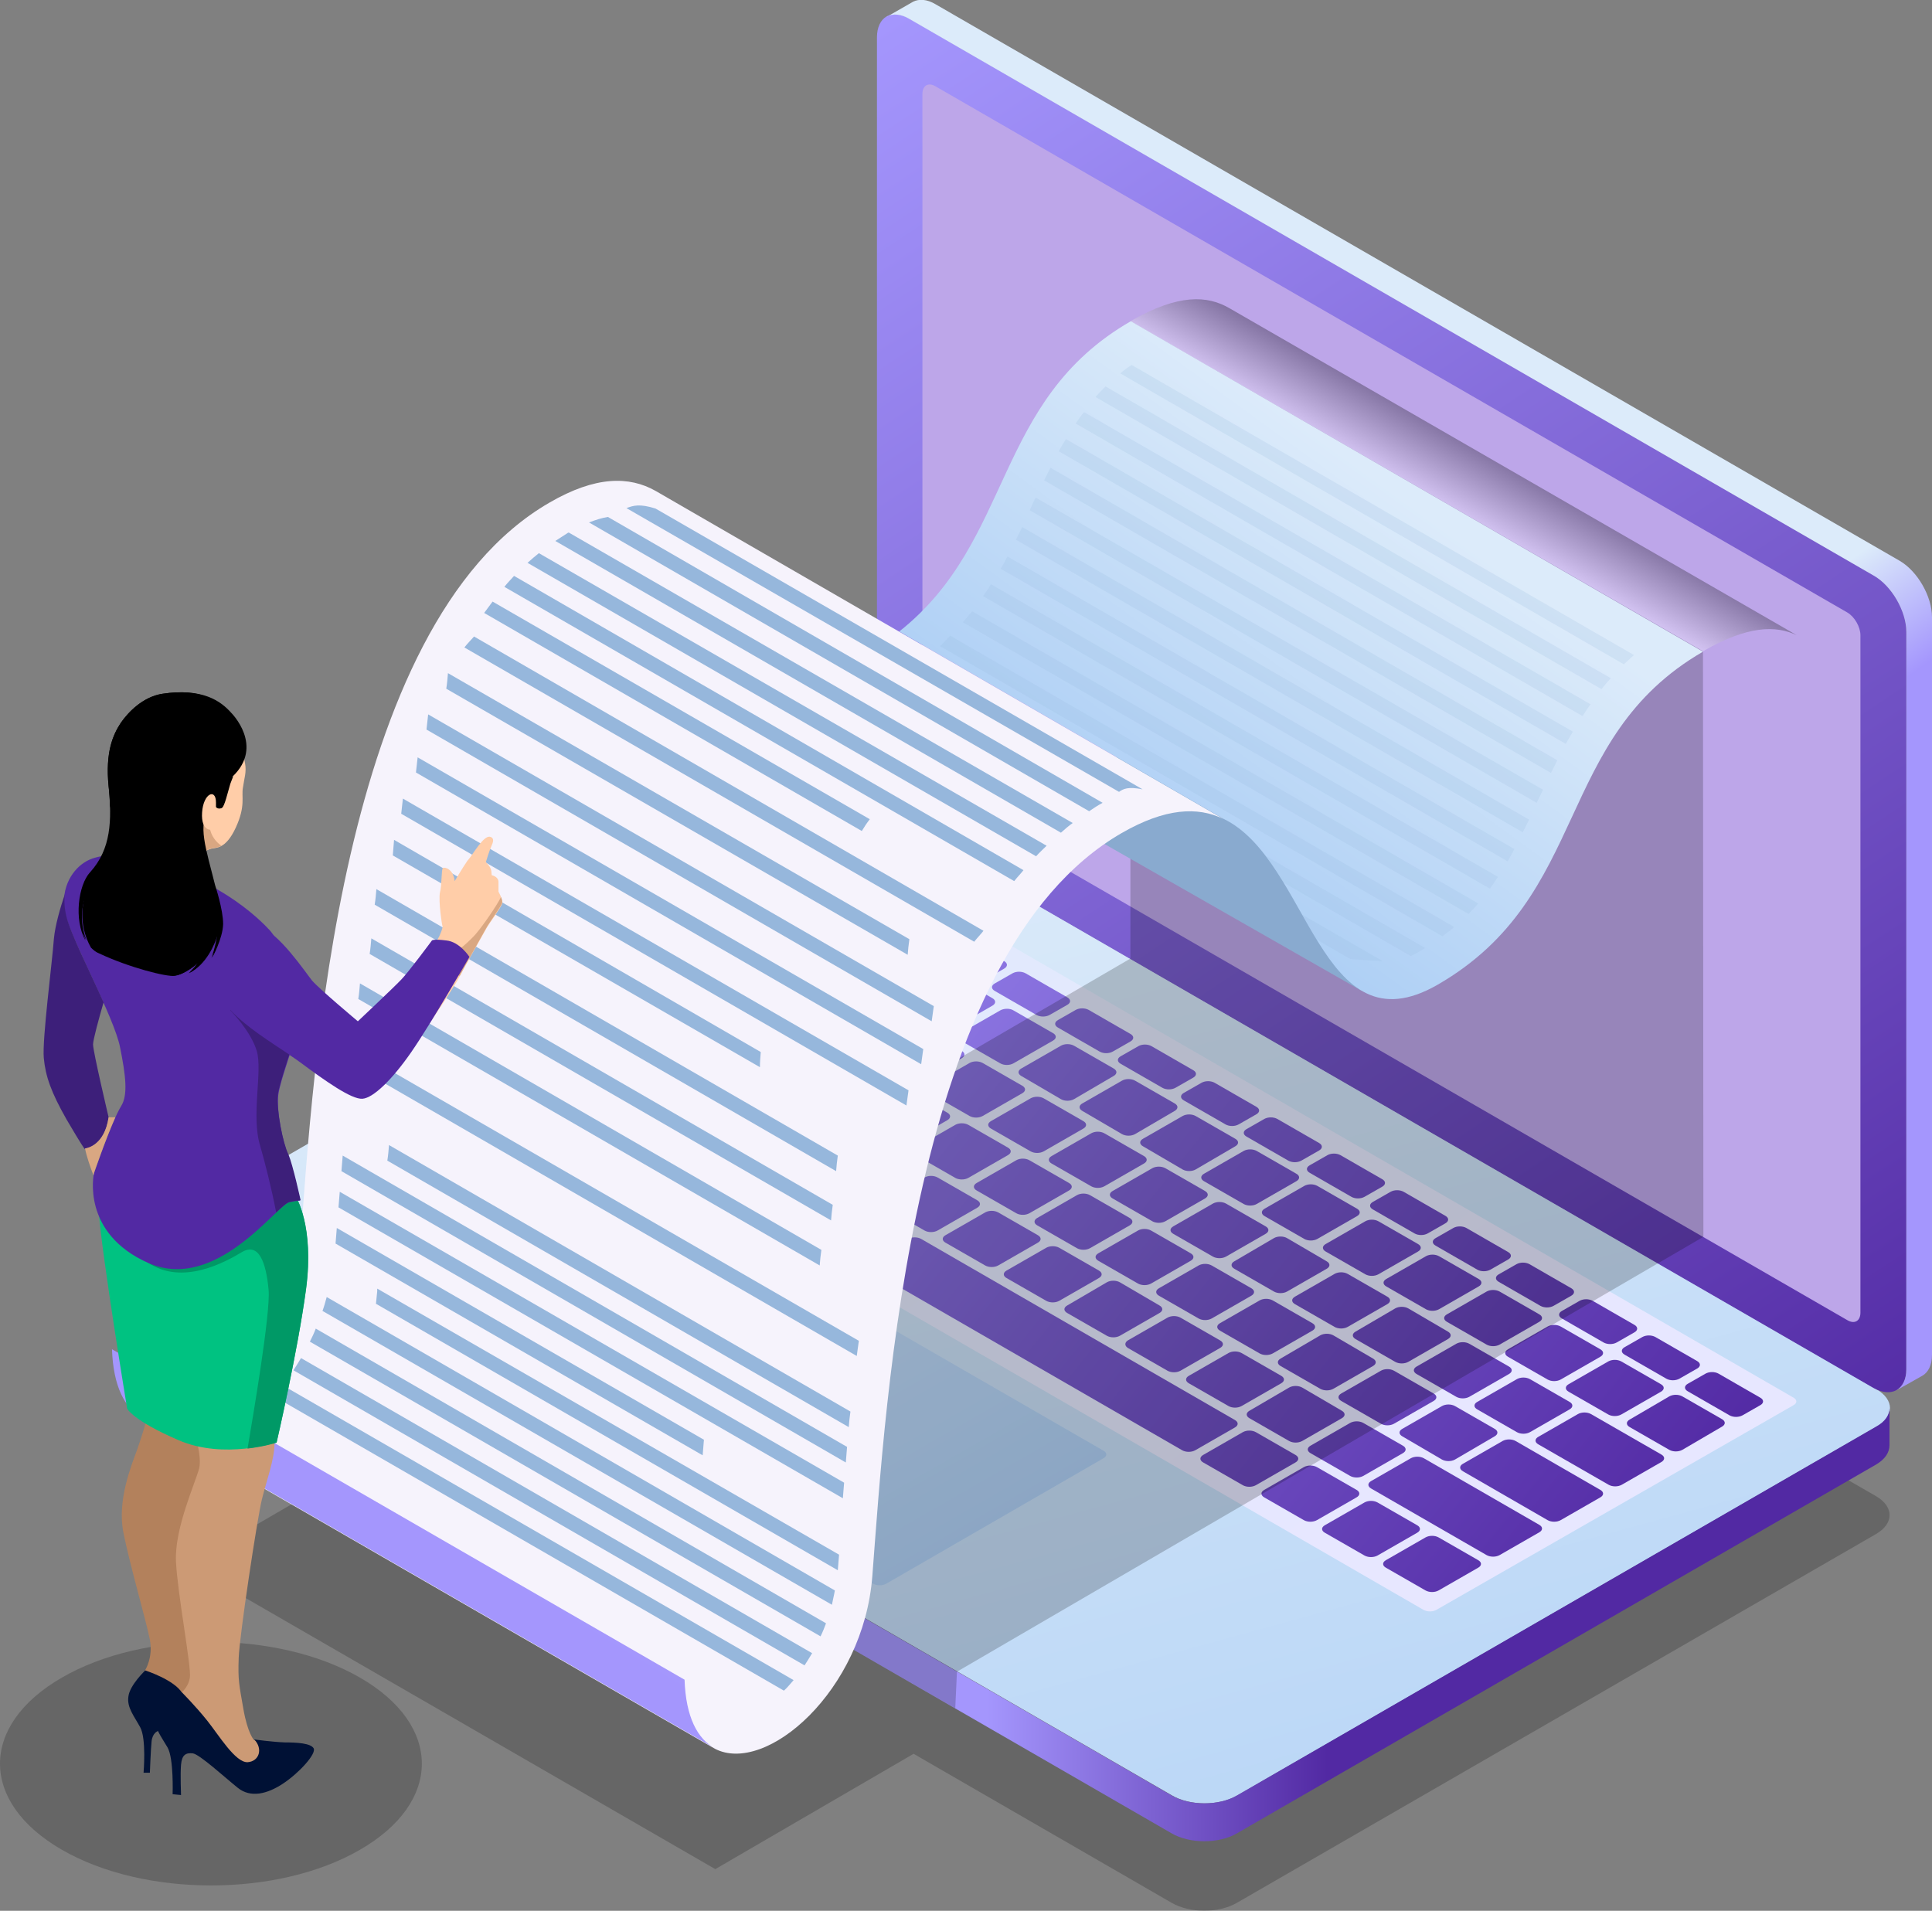 <?xml version="1.0" encoding="UTF-8"?> <svg xmlns="http://www.w3.org/2000/svg" xmlns:xlink="http://www.w3.org/1999/xlink" version="1.1" id="Capa_1" x="0px" y="0px" viewBox="0 0 458.9 453.9" style="enable-background:new 0 0 458.9 453.9;" xml:space="preserve"><rect x="0" y="0" width="458.9" height="453.9" fill="#808080" stroke="none"/> <style type="text/css"> .st0{opacity:0.2;enable-background:new ;} .st1{fill:url(#SVGID_1_);} .st2{fill:url(#SVGID_2_);} .st3{fill:url(#SVGID_3_);} .st4{fill:url(#SVGID_4_);} .st5{fill:url(#SVGID_5_);} .st6{fill:url(#SVGID_6_);} .st7{fill:url(#SVGID_7_);} .st8{fill:url(#SVGID_8_);} .st9{fill:url(#SVGID_9_);} .st10{fill:url(#SVGID_10_);} .st11{fill:url(#SVGID_11_);} .st12{fill:url(#SVGID_12_);} .st13{fill:url(#SVGID_13_);} .st14{fill:url(#SVGID_14_);} .st15{fill:url(#SVGID_15_);} .st16{fill:url(#SVGID_16_);} .st17{fill:url(#SVGID_17_);} .st18{fill:url(#SVGID_18_);} .st19{fill:url(#SVGID_19_);} .st20{fill:url(#SVGID_20_);} .st21{fill:url(#SVGID_21_);} .st22{fill:url(#SVGID_22_);} .st23{fill:url(#SVGID_23_);} .st24{fill:url(#SVGID_24_);} .st25{fill:url(#SVGID_25_);} .st26{fill:url(#SVGID_26_);} .st27{fill:url(#SVGID_27_);} .st28{fill:url(#SVGID_28_);} .st29{fill:url(#SVGID_29_);} .st30{fill:url(#SVGID_30_);} .st31{fill:url(#SVGID_31_);} .st32{fill:url(#SVGID_32_);} .st33{fill:url(#SVGID_33_);} .st34{fill:url(#SVGID_34_);} .st35{fill:url(#SVGID_35_);} .st36{fill:url(#SVGID_36_);} .st37{fill:url(#SVGID_37_);} .st38{fill:url(#SVGID_38_);} .st39{fill:url(#SVGID_39_);} .st40{fill:url(#SVGID_40_);} .st41{fill:url(#SVGID_41_);} .st42{fill:url(#SVGID_42_);} .st43{fill:url(#SVGID_43_);} .st44{fill:url(#SVGID_44_);} .st45{fill:url(#SVGID_45_);} .st46{fill:url(#SVGID_46_);} .st47{fill:url(#SVGID_47_);} .st48{fill:url(#SVGID_48_);} .st49{fill:url(#SVGID_49_);} .st50{fill:url(#SVGID_50_);} .st51{fill:url(#SVGID_51_);} .st52{fill:url(#SVGID_52_);} .st53{fill:url(#SVGID_53_);} .st54{fill:url(#SVGID_54_);} .st55{fill:url(#SVGID_55_);} .st56{fill:url(#SVGID_56_);} .st57{fill:url(#SVGID_57_);} .st58{fill:url(#SVGID_58_);} .st59{fill:url(#SVGID_59_);} .st60{fill:url(#SVGID_60_);} .st61{fill:url(#SVGID_61_);} .st62{fill:url(#SVGID_62_);} .st63{fill:url(#SVGID_63_);} .st64{fill:url(#SVGID_64_);} .st65{fill:url(#SVGID_65_);} .st66{fill:url(#SVGID_66_);} .st67{fill:url(#SVGID_67_);} .st68{fill:url(#SVGID_68_);} .st69{fill:url(#SVGID_69_);} .st70{fill:url(#SVGID_70_);} .st71{fill:url(#SVGID_71_);} .st72{fill:url(#SVGID_72_);} .st73{fill:url(#SVGID_73_);} .st74{fill:url(#SVGID_74_);} .st75{fill:url(#SVGID_75_);} .st76{fill:url(#SVGID_76_);} .st77{fill:url(#SVGID_77_);} .st78{fill:url(#SVGID_78_);} .st79{fill:url(#SVGID_79_);} .st80{fill:url(#SVGID_80_);} .st81{fill:url(#SVGID_81_);} .st82{fill:url(#SVGID_82_);} .st83{fill:url(#SVGID_83_);} .st84{fill:url(#SVGID_84_);} .st85{fill:url(#SVGID_85_);} .st86{opacity:0.3;fill:url(#SVGID_86_);enable-background:new ;} .st87{fill:url(#SVGID_87_);} .st88{fill:#F6F3FC;} .st89{fill:url(#SVGID_88_);} .st90{fill:url(#SVGID_89_);} .st91{opacity:0.2;} .st92{fill:#96B7DC;} .st93{fill:#B3815C;} .st94{fill:#CC9A75;} .st95{fill:#00C281;} .st96{fill:#001135;} .st97{fill:#009966;} .st98{fill:#5229A3;} .st99{fill:#3D1F7A;} .st100{fill:#D9A782;} .st101{fill:#FFCDA8;} .st102{fill:#6D2D10;} .st103{opacity:0.5;} </style> <g id="_x31_"> </g> <g id="_x32_"> <path class="st0" d="M445.6,355.4l-98.3-56.7l-0.1-97l-136-78.4v0.1v98.2c-3.5-0.4-7.4,0.1-10.1,1.7L49.3,310.9 c-4.3,2.5-4.3,6.5,0,8.9l42.4,24.5l-31,18l-7.2,14.5L169.9,444l47.1-27.4l61.3,35.4c4.3,2.5,11.2,2.5,15.5,0l151.8-87.6 C449.9,361.9,449.9,357.9,445.6,355.4z"></path> <linearGradient id="SVGID_1_" gradientUnits="userSpaceOnUse" x1="965.189" y1="243.157" x2="873.96" y2="-88.668" gradientTransform="matrix(-1 0 0 -1 1179.753 435.364)"> <stop offset="0" style="stop-color:#DCEBFA"></stop> <stop offset="1" style="stop-color:#AFD0F5"></stop> </linearGradient> <path class="st1" d="M201.2,197.8c4.3-2.5,11.2-2.5,15.5,0l229,132.2c4.3,2.5,4.3,6.5,0,8.9l-151.8,87.6c-4.3,2.5-11.2,2.5-15.5,0 l-229-132.2c-4.3-2.5-4.3-6.5,0-8.9L201.2,197.8z"></path> <linearGradient id="SVGID_2_" gradientUnits="userSpaceOnUse" x1="945.287" y1="71.689" x2="864.447" y2="71.689" gradientTransform="matrix(-1 0 0 -1 1179.753 435.364)"> <stop offset="0" style="stop-color:#A496FD"></stop> <stop offset="1" style="stop-color:#5229A3"></stop> </linearGradient> <path class="st2" d="M448.8,334.5v8.8c0,1.7-1,3.3-3.2,4.6l-151.8,87.6c-4.3,2.5-11.2,2.5-15.5,0l-229-132.2 c-2.1-1.2-3.2-2.8-3.2-4.5V290v-0.1c0,1.6,1.1,3.2,3.2,4.4l229,132.2c4.3,2.5,11.2,2.5,15.5,0l151.8-87.6 C447.8,337.7,448.8,336.1,448.8,334.5L448.8,334.5z"></path> <linearGradient id="SVGID_3_" gradientUnits="userSpaceOnUse" x1="960.069" y1="435.891" x2="727.586" y2="84.314" gradientTransform="matrix(-1 0 0 -1 1179.753 435.364)"> <stop offset="0" style="stop-color:#A496FD"></stop> <stop offset="1" style="stop-color:#5229A3"></stop> </linearGradient> <path class="st3" d="M208.3,8.9c0-4.9,3.5-6.9,7.7-4.5l229,132.2c4.3,2.5,7.8,8.5,7.8,13.4v175.2c0,4.9-3.5,6.9-7.8,4.5L216,197.5 c-4.3-2.5-7.7-8.5-7.7-13.4V8.9z"></path> <linearGradient id="SVGID_4_" gradientUnits="userSpaceOnUse" x1="402.855" y1="268.277" x2="403.355" y2="268.277" gradientTransform="matrix(1 0 0 -1 0 435.364)"> <stop offset="2.045445e-03" style="stop-color:#BDA6E9"></stop> <stop offset="1" style="stop-color:#BDA6E9"></stop> </linearGradient> <path class="st4" d="M438.8,313.6c1.7,1,3.1,0.2,3.1-1.8V150.9c0-2-1.4-4.4-3.1-5.4l-216.6-125c-1.7-1-3.1-0.2-3.1,1.8v160.9 c0,2,1.4,4.4,3.1,5.4L438.8,313.6z"></path> <linearGradient id="SVGID_5_" gradientUnits="userSpaceOnUse" x1="1078.999" y1="370.879" x2="849.843" y2="68.033" gradientTransform="matrix(-1 0 0 -1 1179.753 435.364)"> <stop offset="0" style="stop-color:#DCEBFA"></stop> <stop offset="1" style="stop-color:#E7E7FF"></stop> </linearGradient> <path class="st5" d="M125.7,257.9c-0.9,0.5-0.9,1.3,0,1.8l212.4,122.7c0.9,0.5,2.2,0.5,3.1,0l84.8-48.6c0.9-0.5,0.9-1.3,0-1.8 L213.6,209.3c-0.9-0.5-2.3-0.5-3.1,0L125.7,257.9z"></path> <g> <linearGradient id="SVGID_6_" gradientUnits="userSpaceOnUse" x1="1009.023" y1="279.223" x2="767.261" y2="85.718" gradientTransform="matrix(-1 0 0 -1 1179.753 435.364)"> <stop offset="0" style="stop-color:#A496FD"></stop> <stop offset="1" style="stop-color:#5229A3"></stop> </linearGradient> <path class="st6" d="M387.1,337.2c-0.9,0.5-0.9,1.3,0,1.8l9.4,5.4c0.9,0.5,2.2,0.5,3.1,0l9.4-5.5c0.9-0.5,0.9-1.3,0-1.8l-9.4-5.4 c-0.9-0.5-2.2-0.5-3.1,0L387.1,337.2z"></path> <linearGradient id="SVGID_7_" gradientUnits="userSpaceOnUse" x1="1010.625" y1="277.249" x2="768.848" y2="83.732" gradientTransform="matrix(-1 0 0 -1 1179.753 435.364)"> <stop offset="0" style="stop-color:#A496FD"></stop> <stop offset="1" style="stop-color:#5229A3"></stop> </linearGradient> <path class="st7" d="M372.6,328.8c-0.9,0.5-0.9,1.3,0,1.8l9.4,5.4c0.9,0.5,2.2,0.5,3.1,0l9.4-5.4c0.9-0.5,0.9-1.3,0-1.8l-9.4-5.4 c-0.9-0.5-2.2-0.5-3.1,0L372.6,328.8z"></path> <linearGradient id="SVGID_8_" gradientUnits="userSpaceOnUse" x1="1012.201" y1="275.285" x2="770.421" y2="81.765" gradientTransform="matrix(-1 0 0 -1 1179.753 435.364)"> <stop offset="0" style="stop-color:#A496FD"></stop> <stop offset="1" style="stop-color:#5229A3"></stop> </linearGradient> <path class="st8" d="M358.2,320.5c-0.9,0.5-0.9,1.3,0,1.8l9.4,5.4c0.9,0.5,2.2,0.5,3.1,0l9.4-5.4c0.9-0.5,0.9-1.3,0-1.8l-9.4-5.4 c-0.9-0.5-2.2-0.5-3.1,0L358.2,320.5z"></path> <linearGradient id="SVGID_9_" gradientUnits="userSpaceOnUse" x1="1013.807" y1="273.264" x2="772.037" y2="79.753" gradientTransform="matrix(-1 0 0 -1 1179.753 435.364)"> <stop offset="0" style="stop-color:#A496FD"></stop> <stop offset="1" style="stop-color:#5229A3"></stop> </linearGradient> <path class="st9" d="M343.7,312.2c-0.9,0.5-0.9,1.3,0,1.8l9.4,5.4c0.9,0.5,2.2,0.5,3.1,0l9.4-5.4c0.9-0.5,0.9-1.3,0-1.8l-9.4-5.4 c-0.9-0.5-2.2-0.5-3.1,0L343.7,312.2z"></path> <linearGradient id="SVGID_10_" gradientUnits="userSpaceOnUse" x1="1015.331" y1="271.358" x2="773.56" y2="77.846" gradientTransform="matrix(-1 0 0 -1 1179.753 435.364)"> <stop offset="0" style="stop-color:#A496FD"></stop> <stop offset="1" style="stop-color:#5229A3"></stop> </linearGradient> <path class="st10" d="M329.3,303.8c-0.9,0.5-0.9,1.3,0,1.8l9.4,5.4c0.9,0.5,2.2,0.5,3.1,0l9.4-5.4c0.9-0.5,0.9-1.3,0-1.8l-9.4-5.4 c-0.9-0.5-2.2-0.5-3.1,0L329.3,303.8z"></path> <linearGradient id="SVGID_11_" gradientUnits="userSpaceOnUse" x1="1016.903" y1="269.392" x2="775.134" y2="75.881" gradientTransform="matrix(-1 0 0 -1 1179.753 435.364)"> <stop offset="0" style="stop-color:#A496FD"></stop> <stop offset="1" style="stop-color:#5229A3"></stop> </linearGradient> <path class="st11" d="M314.9,295.5c-0.9,0.5-0.9,1.3,0,1.8l9.4,5.4c0.9,0.5,2.2,0.5,3.1,0l9.4-5.4c0.9-0.5,0.9-1.3,0-1.8l-9.4-5.4 c-0.9-0.5-2.2-0.5-3.1,0L314.9,295.5z"></path> <linearGradient id="SVGID_12_" gradientUnits="userSpaceOnUse" x1="1018.473" y1="267.442" x2="776.696" y2="73.925" gradientTransform="matrix(-1 0 0 -1 1179.753 435.364)"> <stop offset="0" style="stop-color:#A496FD"></stop> <stop offset="1" style="stop-color:#5229A3"></stop> </linearGradient> <path class="st12" d="M300.4,287.1c-0.9,0.5-0.9,1.3,0,1.8l9.4,5.4c0.9,0.5,2.2,0.5,3.1,0l9.4-5.4c0.9-0.5,0.9-1.3,0-1.8l-9.4-5.4 c-0.9-0.5-2.2-0.5-3.1,0L300.4,287.1z"></path> <linearGradient id="SVGID_13_" gradientUnits="userSpaceOnUse" x1="1020.054" y1="265.482" x2="778.28" y2="71.968" gradientTransform="matrix(-1 0 0 -1 1179.753 435.364)"> <stop offset="0" style="stop-color:#A496FD"></stop> <stop offset="1" style="stop-color:#5229A3"></stop> </linearGradient> <path class="st13" d="M286,278.8c-0.9,0.5-0.9,1.3,0,1.8l9.4,5.4c0.9,0.5,2.2,0.5,3.1,0l9.4-5.4c0.9-0.5,0.9-1.3,0-1.8l-9.4-5.4 c-0.9-0.5-2.2-0.5-3.1,0L286,278.8z"></path> <linearGradient id="SVGID_14_" gradientUnits="userSpaceOnUse" x1="1021.654" y1="263.457" x2="779.888" y2="69.948" gradientTransform="matrix(-1 0 0 -1 1179.753 435.364)"> <stop offset="0" style="stop-color:#A496FD"></stop> <stop offset="1" style="stop-color:#5229A3"></stop> </linearGradient> <path class="st14" d="M271.5,270.5c-0.9,0.5-0.9,1.3,0,1.8l9.4,5.5c0.9,0.5,2.2,0.5,3.1,0l9.4-5.5c0.9-0.5,0.9-1.3,0-1.8l-9.4-5.4 c-0.9-0.5-2.2-0.5-3.1,0L271.5,270.5z"></path> <linearGradient id="SVGID_15_" gradientUnits="userSpaceOnUse" x1="1023.183" y1="261.555" x2="781.408" y2="68.039" gradientTransform="matrix(-1 0 0 -1 1179.753 435.364)"> <stop offset="0" style="stop-color:#A496FD"></stop> <stop offset="1" style="stop-color:#5229A3"></stop> </linearGradient> <path class="st15" d="M257.1,262.1c-0.9,0.5-0.9,1.3,0,1.8l9.4,5.5c0.9,0.5,2.2,0.5,3.1,0l9.4-5.5c0.9-0.5,0.9-1.3,0-1.8l-9.4-5.4 c-0.9-0.5-2.2-0.5-3.1,0L257.1,262.1z"></path> <linearGradient id="SVGID_16_" gradientUnits="userSpaceOnUse" x1="1024.797" y1="259.541" x2="783.019" y2="66.023" gradientTransform="matrix(-1 0 0 -1 1179.753 435.364)"> <stop offset="0" style="stop-color:#A496FD"></stop> <stop offset="1" style="stop-color:#5229A3"></stop> </linearGradient> <path class="st16" d="M242.6,253.8c-0.9,0.5-0.9,1.3,0,1.8l9.4,5.5c0.9,0.5,2.2,0.5,3.1,0l9.4-5.5c0.9-0.5,0.9-1.3,0-1.8l-9.4-5.4 c-0.9-0.5-2.2-0.5-3.1,0L242.6,253.8z"></path> <linearGradient id="SVGID_17_" gradientUnits="userSpaceOnUse" x1="1026.321" y1="257.635" x2="784.548" y2="64.121" gradientTransform="matrix(-1 0 0 -1 1179.753 435.364)"> <stop offset="0" style="stop-color:#A496FD"></stop> <stop offset="1" style="stop-color:#5229A3"></stop> </linearGradient> <path class="st17" d="M228.2,245.4c-0.9,0.5-0.9,1.3,0,1.8l9.4,5.4c0.9,0.5,2.2,0.5,3.1,0l9.4-5.4c0.9-0.5,0.9-1.3,0-1.8l-9.4-5.4 c-0.8-0.5-2.2-0.5-3.1,0L228.2,245.4z"></path> <linearGradient id="SVGID_18_" gradientUnits="userSpaceOnUse" x1="1027.892" y1="255.667" x2="786.125" y2="62.158" gradientTransform="matrix(-1 0 0 -1 1179.753 435.364)"> <stop offset="0" style="stop-color:#A496FD"></stop> <stop offset="1" style="stop-color:#5229A3"></stop> </linearGradient> <path class="st18" d="M213.8,237.1c-0.9,0.5-0.9,1.3,0,1.8l9.4,5.4c0.9,0.5,2.2,0.5,3.1,0l9.4-5.4c0.9-0.5,0.9-1.3,0-1.8l-9.4-5.4 c-0.9-0.5-2.2-0.5-3.1,0L213.8,237.1z"></path> <linearGradient id="SVGID_19_" gradientUnits="userSpaceOnUse" x1="1001.237" y1="288.955" x2="759.472" y2="95.448" gradientTransform="matrix(-1 0 0 -1 1179.753 435.364)"> <stop offset="0" style="stop-color:#A496FD"></stop> <stop offset="1" style="stop-color:#5229A3"></stop> </linearGradient> <path class="st19" d="M400.9,328.7c-0.9,0.5-0.9,1.3,0,1.8l9.9,5.7c0.9,0.5,2.2,0.5,3.1,0l4.2-2.4c0.9-0.5,0.9-1.3,0-1.8l-9.9-5.7 c-0.9-0.5-2.2-0.5-3.1,0L400.9,328.7z"></path> <linearGradient id="SVGID_20_" gradientUnits="userSpaceOnUse" x1="1002.852" y1="286.942" x2="761.086" y2="93.433" gradientTransform="matrix(-1 0 0 -1 1179.753 435.364)"> <stop offset="0" style="stop-color:#A496FD"></stop> <stop offset="1" style="stop-color:#5229A3"></stop> </linearGradient> <path class="st20" d="M385.9,320c-0.9,0.5-0.9,1.3,0,1.8l9.9,5.7c0.9,0.5,2.2,0.5,3.1,0l4.2-2.4c0.9-0.5,0.9-1.3,0-1.8l-9.9-5.7 c-0.9-0.5-2.2-0.5-3.1,0L385.9,320z"></path> <linearGradient id="SVGID_21_" gradientUnits="userSpaceOnUse" x1="1004.471" y1="284.912" x2="762.709" y2="91.407" gradientTransform="matrix(-1 0 0 -1 1179.753 435.364)"> <stop offset="0" style="stop-color:#A496FD"></stop> <stop offset="1" style="stop-color:#5229A3"></stop> </linearGradient> <path class="st21" d="M371,311.4c-0.9,0.5-0.9,1.3,0,1.8l9.9,5.7c0.9,0.5,2.2,0.5,3.1,0l4.2-2.4c0.9-0.5,0.9-1.3,0-1.8l-9.9-5.7 c-0.9-0.5-2.2-0.5-3.1,0L371,311.4z"></path> <linearGradient id="SVGID_22_" gradientUnits="userSpaceOnUse" x1="1006.099" y1="282.909" x2="764.319" y2="89.39" gradientTransform="matrix(-1 0 0 -1 1179.753 435.364)"> <stop offset="0" style="stop-color:#A496FD"></stop> <stop offset="1" style="stop-color:#5229A3"></stop> </linearGradient> <path class="st22" d="M356,302.7c-0.9,0.5-0.9,1.3,0,1.8l9.9,5.7c0.9,0.5,2.2,0.5,3.1,0l4.2-2.4c0.9-0.5,0.9-1.3,0-1.8l-9.9-5.7 c-0.9-0.5-2.2-0.5-3.1,0L356,302.7z"></path> <linearGradient id="SVGID_23_" gradientUnits="userSpaceOnUse" x1="1007.752" y1="280.826" x2="765.984" y2="87.316" gradientTransform="matrix(-1 0 0 -1 1179.753 435.364)"> <stop offset="0" style="stop-color:#A496FD"></stop> <stop offset="1" style="stop-color:#5229A3"></stop> </linearGradient> <path class="st23" d="M341,294.1c-0.9,0.5-0.9,1.3,0,1.8l9.9,5.7c0.9,0.5,2.2,0.5,3.1,0l4.2-2.4c0.9-0.5,0.9-1.3,0-1.8l-9.9-5.7 c-0.9-0.5-2.2-0.5-3.1,0L341,294.1z"></path> <linearGradient id="SVGID_24_" gradientUnits="userSpaceOnUse" x1="1009.374" y1="278.798" x2="767.604" y2="85.287" gradientTransform="matrix(-1 0 0 -1 1179.753 435.364)"> <stop offset="0" style="stop-color:#A496FD"></stop> <stop offset="1" style="stop-color:#5229A3"></stop> </linearGradient> <path class="st24" d="M326.1,285.5c-0.9,0.5-0.9,1.3,0,1.8l9.9,5.7c0.9,0.5,2.2,0.5,3.1,0l4.2-2.4c0.9-0.5,0.9-1.3,0-1.8l-9.9-5.7 c-0.9-0.5-2.2-0.5-3.1,0L326.1,285.5z"></path> <linearGradient id="SVGID_25_" gradientUnits="userSpaceOnUse" x1="1010.987" y1="276.784" x2="769.218" y2="83.273" gradientTransform="matrix(-1 0 0 -1 1179.753 435.364)"> <stop offset="0" style="stop-color:#A496FD"></stop> <stop offset="1" style="stop-color:#5229A3"></stop> </linearGradient> <path class="st25" d="M311.1,276.8c-0.9,0.5-0.9,1.3,0,1.8l9.9,5.7c0.9,0.5,2.2,0.5,3.1,0l4.2-2.4c0.9-0.5,0.9-1.3,0-1.8l-9.9-5.7 c-0.9-0.5-2.2-0.5-3.1,0L311.1,276.8z"></path> <linearGradient id="SVGID_26_" gradientUnits="userSpaceOnUse" x1="1012.646" y1="274.706" x2="770.884" y2="81.2" gradientTransform="matrix(-1 0 0 -1 1179.753 435.364)"> <stop offset="0" style="stop-color:#A496FD"></stop> <stop offset="1" style="stop-color:#5229A3"></stop> </linearGradient> <path class="st26" d="M296.1,268.2c-0.9,0.5-0.9,1.3,0,1.8l9.9,5.7c0.9,0.5,2.2,0.5,3.1,0l4.2-2.4c0.9-0.5,0.9-1.3,0-1.8l-9.9-5.7 c-0.9-0.5-2.2-0.5-3.1,0L296.1,268.2z"></path> <linearGradient id="SVGID_27_" gradientUnits="userSpaceOnUse" x1="1014.275" y1="272.683" x2="772.501" y2="79.169" gradientTransform="matrix(-1 0 0 -1 1179.753 435.364)"> <stop offset="0" style="stop-color:#A496FD"></stop> <stop offset="1" style="stop-color:#5229A3"></stop> </linearGradient> <path class="st27" d="M281.2,259.6c-0.9,0.5-0.9,1.3,0,1.8l9.9,5.7c0.9,0.5,2.2,0.5,3.1,0l4.2-2.4c0.9-0.5,0.9-1.3,0-1.8l-9.9-5.7 c-0.9-0.5-2.2-0.5-3.1,0L281.2,259.6z"></path> <linearGradient id="SVGID_28_" gradientUnits="userSpaceOnUse" x1="1015.892" y1="270.672" x2="774.11" y2="77.151" gradientTransform="matrix(-1 0 0 -1 1179.753 435.364)"> <stop offset="0" style="stop-color:#A496FD"></stop> <stop offset="1" style="stop-color:#5229A3"></stop> </linearGradient> <path class="st28" d="M266.2,250.9c-0.9,0.5-0.9,1.3,0,1.8l9.9,5.7c0.9,0.5,2.2,0.5,3.1,0l4.2-2.4c0.9-0.5,0.9-1.3,0-1.8l-9.9-5.7 c-0.9-0.5-2.2-0.5-3.1,0L266.2,250.9z"></path> <linearGradient id="SVGID_29_" gradientUnits="userSpaceOnUse" x1="1017.508" y1="268.64" x2="775.741" y2="75.13" gradientTransform="matrix(-1 0 0 -1 1179.753 435.364)"> <stop offset="0" style="stop-color:#A496FD"></stop> <stop offset="1" style="stop-color:#5229A3"></stop> </linearGradient> <path class="st29" d="M251.3,242.3c-0.9,0.5-0.9,1.3,0,1.8l9.9,5.7c0.9,0.5,2.2,0.5,3.1,0l4.2-2.4c0.9-0.5,0.9-1.3,0-1.8l-9.9-5.7 c-0.9-0.5-2.2-0.5-3.1,0L251.3,242.3z"></path> <linearGradient id="SVGID_30_" gradientUnits="userSpaceOnUse" x1="1019.121" y1="266.624" x2="777.355" y2="73.117" gradientTransform="matrix(-1 0 0 -1 1179.753 435.364)"> <stop offset="0" style="stop-color:#A496FD"></stop> <stop offset="1" style="stop-color:#5229A3"></stop> </linearGradient> <path class="st30" d="M236.3,233.6c-0.9,0.5-0.9,1.3,0,1.8l9.9,5.7c0.9,0.5,2.2,0.5,3.1,0l4.2-2.4c0.9-0.5,0.9-1.3,0-1.8l-9.9-5.7 c-0.9-0.5-2.2-0.5-3.1,0L236.3,233.6z"></path> <linearGradient id="SVGID_31_" gradientUnits="userSpaceOnUse" x1="1020.783" y1="264.549" x2="779.017" y2="71.04" gradientTransform="matrix(-1 0 0 -1 1179.753 435.364)"> <stop offset="0" style="stop-color:#A496FD"></stop> <stop offset="1" style="stop-color:#5229A3"></stop> </linearGradient> <path class="st31" d="M221.3,225c-0.9,0.5-0.9,1.3,0,1.8l9.9,5.7c0.9,0.5,2.2,0.5,3.1,0l4.2-2.4c0.9-0.5,0.9-1.3,0-1.8l-9.9-5.7 c-0.9-0.5-2.2-0.5-3.1,0L221.3,225z"></path> <linearGradient id="SVGID_32_" gradientUnits="userSpaceOnUse" x1="1022.399" y1="262.536" x2="780.624" y2="69.021" gradientTransform="matrix(-1 0 0 -1 1179.753 435.364)"> <stop offset="0" style="stop-color:#A496FD"></stop> <stop offset="1" style="stop-color:#5229A3"></stop> </linearGradient> <path class="st32" d="M206.3,216.3c-0.9,0.5-0.9,1.3,0,1.8l9.9,5.7c0.9,0.5,2.2,0.5,3.1,0l4.2-2.4c0.9-0.5,0.9-1.3,0-1.8l-9.9-5.7 c-0.9-0.5-2.2-0.5-3.1,0L206.3,216.3z"></path> <linearGradient id="SVGID_33_" gradientUnits="userSpaceOnUse" x1="1029.867" y1="253.2" x2="788.102" y2="59.693" gradientTransform="matrix(-1 0 0 -1 1179.753 435.364)"> <stop offset="0" style="stop-color:#A496FD"></stop> <stop offset="1" style="stop-color:#5229A3"></stop> </linearGradient> <path class="st33" d="M192.1,224.6c-0.9,0.5-0.9,1.3,0,1.8l16.7,9.6c0.9,0.5,2.2,0.5,3.1,0l9.4-5.4c0.9-0.5,0.9-1.3,0-1.8 l-16.7-9.6c-0.9-0.5-2.2-0.5-3.1,0L192.1,224.6z"></path> <linearGradient id="SVGID_34_" gradientUnits="userSpaceOnUse" x1="1047.961" y1="230.596" x2="806.187" y2="37.081" gradientTransform="matrix(-1 0 0 -1 1179.753 435.364)"> <stop offset="0" style="stop-color:#A496FD"></stop> <stop offset="1" style="stop-color:#5229A3"></stop> </linearGradient> <path class="st34" d="M329.2,370.6c-0.9,0.5-0.9,1.3,0,1.8l9.4,5.4c0.9,0.5,2.2,0.5,3.1,0l9.4-5.4c0.9-0.5,0.9-1.3,0-1.8l-9.4-5.4 c-0.9-0.5-2.2-0.5-3.1,0L329.2,370.6z"></path> <linearGradient id="SVGID_35_" gradientUnits="userSpaceOnUse" x1="1049.57" y1="228.577" x2="807.801" y2="35.067" gradientTransform="matrix(-1 0 0 -1 1179.753 435.364)"> <stop offset="0" style="stop-color:#A496FD"></stop> <stop offset="1" style="stop-color:#5229A3"></stop> </linearGradient> <path class="st35" d="M314.7,362.3c-0.9,0.5-0.9,1.3,0,1.8l9.4,5.4c0.9,0.5,2.2,0.5,3.1,0l9.4-5.4c0.9-0.5,0.9-1.3,0-1.8l-9.4-5.4 c-0.9-0.5-2.2-0.5-3.1,0L314.7,362.3z"></path> <linearGradient id="SVGID_36_" gradientUnits="userSpaceOnUse" x1="1051.104" y1="226.68" x2="809.323" y2="33.16" gradientTransform="matrix(-1 0 0 -1 1179.753 435.364)"> <stop offset="0" style="stop-color:#A496FD"></stop> <stop offset="1" style="stop-color:#5229A3"></stop> </linearGradient> <path class="st36" d="M300.3,353.9c-0.9,0.5-0.9,1.3,0,1.8l9.4,5.4c0.9,0.5,2.2,0.5,3.1,0l9.4-5.4c0.9-0.5,0.9-1.3,0-1.8l-9.4-5.4 c-0.9-0.5-2.2-0.5-3.1,0L300.3,353.9z"></path> <linearGradient id="SVGID_37_" gradientUnits="userSpaceOnUse" x1="1065.102" y1="209.176" x2="823.339" y2="15.669" gradientTransform="matrix(-1 0 0 -1 1179.753 435.364)"> <stop offset="0" style="stop-color:#A496FD"></stop> <stop offset="1" style="stop-color:#5229A3"></stop> </linearGradient> <path class="st37" d="M155.9,262.1c-0.9,0.5-0.9,1.3,0,1.8l9.4,5.4c0.9,0.5,2.2,0.5,3.1,0l2.2-1.3c0.9-0.5,0.9-1.3,0-1.8l-9.4-5.4 c-0.9-0.5-2.2-0.5-3.1,0L155.9,262.1z"></path> <linearGradient id="SVGID_38_" gradientUnits="userSpaceOnUse" x1="1068.474" y1="204.957" x2="826.722" y2="11.46" gradientTransform="matrix(-1 0 0 -1 1179.753 435.364)"> <stop offset="0" style="stop-color:#A496FD"></stop> <stop offset="1" style="stop-color:#5229A3"></stop> </linearGradient> <path class="st38" d="M163,274.7c-0.9,0.5-0.9,1.3,0,1.8l9.4,5.4c0.9,0.5,2.2,0.5,3.1,0l2.2-1.3c0.9-0.5,0.9-1.3,0-1.8l-9.4-5.4 c-0.9-0.5-2.2-0.5-3.1,0L163,274.7z"></path> <linearGradient id="SVGID_39_" gradientUnits="userSpaceOnUse" x1="1070.054" y1="202.996" x2="828.273" y2="9.476" gradientTransform="matrix(-1 0 0 -1 1179.753 435.364)"> <stop offset="0" style="stop-color:#A496FD"></stop> <stop offset="1" style="stop-color:#5229A3"></stop> </linearGradient> <path class="st39" d="M148.6,266.4c-0.9,0.5-0.9,1.3,0,1.8l9.4,5.4c0.9,0.5,2.2,0.5,3.1,0l2.2-1.3c0.9-0.5,0.9-1.3,0-1.8l-9.4-5.4 c-0.8-0.5-2.2-0.5-3.1,0L148.6,266.4z"></path> <linearGradient id="SVGID_40_" gradientUnits="userSpaceOnUse" x1="1071.578" y1="201.09" x2="829.801" y2="7.573" gradientTransform="matrix(-1 0 0 -1 1179.753 435.364)"> <stop offset="0" style="stop-color:#A496FD"></stop> <stop offset="1" style="stop-color:#5229A3"></stop> </linearGradient> <path class="st40" d="M134.2,258c-0.9,0.5-0.9,1.3,0,1.8l9.4,5.4c0.9,0.5,2.2,0.5,3.1,0l2.2-1.3c0.9-0.5,0.9-1.3,0-1.8l-9.4-5.4 c-0.9-0.5-2.2-0.5-3.1,0L134.2,258z"></path> <linearGradient id="SVGID_41_" gradientUnits="userSpaceOnUse" x1="1052.713" y1="224.661" x2="810.938" y2="31.146" gradientTransform="matrix(-1 0 0 -1 1179.753 435.364)"> <stop offset="0" style="stop-color:#A496FD"></stop> <stop offset="1" style="stop-color:#5229A3"></stop> </linearGradient> <path class="st41" d="M285.8,345.6c-0.9,0.5-0.9,1.3,0,1.8l9.4,5.4c0.9,0.5,2.2,0.5,3.1,0l9.4-5.4c0.9-0.5,0.9-1.3,0-1.8l-9.4-5.4 c-0.9-0.5-2.2-0.5-3.1,0L285.8,345.6z"></path> <linearGradient id="SVGID_42_" gradientUnits="userSpaceOnUse" x1="1057.824" y1="218.274" x2="816.05" y2="24.76" gradientTransform="matrix(-1 0 0 -1 1179.753 435.364)"> <stop offset="0" style="stop-color:#A496FD"></stop> <stop offset="1" style="stop-color:#5229A3"></stop> </linearGradient> <path class="st42" d="M206.3,299.7c-0.9,0.5-0.9,1.3,0,1.8l74.5,43c0.9,0.5,2.2,0.5,3.1,0l9.4-5.4c0.9-0.5,0.9-1.3,0-1.8l-74.5-43 c-0.9-0.5-2.2-0.5-3.1,0L206.3,299.7z"></path> <linearGradient id="SVGID_43_" gradientUnits="userSpaceOnUse" x1="1062.935" y1="211.887" x2="821.161" y2="18.372" gradientTransform="matrix(-1 0 0 -1 1179.753 435.364)"> <stop offset="0" style="stop-color:#A496FD"></stop> <stop offset="1" style="stop-color:#5229A3"></stop> </linearGradient> <path class="st43" d="M191.9,291.4c-0.9,0.5-0.9,1.3,0,1.8l9.4,5.4c0.9,0.5,2.2,0.5,3.1,0l9.4-5.4c0.9-0.5,0.9-1.3,0-1.8l-9.4-5.4 c-0.9-0.5-2.2-0.5-3.1,0L191.9,291.4z"></path> <linearGradient id="SVGID_44_" gradientUnits="userSpaceOnUse" x1="1064.461" y1="209.982" x2="822.687" y2="16.468" gradientTransform="matrix(-1 0 0 -1 1179.753 435.364)"> <stop offset="0" style="stop-color:#A496FD"></stop> <stop offset="1" style="stop-color:#5229A3"></stop> </linearGradient> <path class="st44" d="M177.5,283c-0.9,0.5-0.9,1.3,0,1.8l9.4,5.4c0.9,0.5,2.2,0.5,3.1,0l9.4-5.4c0.9-0.5,0.9-1.3,0-1.8l-9.4-5.4 c-0.9-0.5-2.2-0.5-3.1,0L177.5,283z"></path> <linearGradient id="SVGID_45_" gradientUnits="userSpaceOnUse" x1="1021.145" y1="264.101" x2="779.372" y2="70.587" gradientTransform="matrix(-1 0 0 -1 1179.753 435.364)"> <stop offset="0" style="stop-color:#A496FD"></stop> <stop offset="1" style="stop-color:#5229A3"></stop> </linearGradient> <path class="st45" d="M350.9,333c-0.9,0.5-0.9,1.3,0,1.8l9.4,5.4c0.9,0.5,2.2,0.5,3.1,0l9.4-5.4c0.9-0.5,0.9-1.3,0-1.8l-9.4-5.4 c-0.9-0.5-2.2-0.5-3.1,0L350.9,333z"></path> <linearGradient id="SVGID_46_" gradientUnits="userSpaceOnUse" x1="1019.125" y1="266.611" x2="777.356" y2="73.101" gradientTransform="matrix(-1 0 0 -1 1179.753 435.364)"> <stop offset="0" style="stop-color:#A496FD"></stop> <stop offset="1" style="stop-color:#5229A3"></stop> </linearGradient> <path class="st46" d="M365.4,341.3c-0.9,0.5-0.9,1.3,0,1.8l16.7,9.6c0.9,0.5,2.2,0.5,3.1,0l9.4-5.4c0.9-0.5,0.9-1.3,0-1.8 l-16.7-9.6c-0.9-0.5-2.2-0.5-3.1,0L365.4,341.3z"></path> <linearGradient id="SVGID_47_" gradientUnits="userSpaceOnUse" x1="1022.664" y1="262.191" x2="780.897" y2="68.682" gradientTransform="matrix(-1 0 0 -1 1179.753 435.364)"> <stop offset="0" style="stop-color:#A496FD"></stop> <stop offset="1" style="stop-color:#5229A3"></stop> </linearGradient> <path class="st47" d="M336.5,324.6c-0.9,0.5-0.9,1.3,0,1.8l9.4,5.4c0.9,0.5,2.2,0.5,3.1,0l9.4-5.4c0.9-0.5,0.9-1.3,0-1.8l-9.4-5.4 c-0.9-0.5-2.2-0.5-3.1,0L336.5,324.6z"></path> <linearGradient id="SVGID_48_" gradientUnits="userSpaceOnUse" x1="1024.278" y1="260.177" x2="782.511" y2="66.668" gradientTransform="matrix(-1 0 0 -1 1179.753 435.364)"> <stop offset="0" style="stop-color:#A496FD"></stop> <stop offset="1" style="stop-color:#5229A3"></stop> </linearGradient> <path class="st48" d="M322,316.3c-0.9,0.5-0.9,1.3,0,1.8l9.4,5.4c0.9,0.5,2.2,0.5,3.1,0l9.4-5.4c0.9-0.5,0.9-1.3,0-1.8l-9.4-5.5 c-0.9-0.5-2.2-0.5-3.1,0L322,316.3z"></path> <linearGradient id="SVGID_49_" gradientUnits="userSpaceOnUse" x1="1025.862" y1="258.219" x2="784.078" y2="64.697" gradientTransform="matrix(-1 0 0 -1 1179.753 435.364)"> <stop offset="0" style="stop-color:#A496FD"></stop> <stop offset="1" style="stop-color:#5229A3"></stop> </linearGradient> <path class="st49" d="M307.6,308c-0.9,0.5-0.9,1.3,0,1.8l9.4,5.4c0.9,0.5,2.2,0.5,3.1,0l9.4-5.4c0.9-0.5,0.9-1.3,0-1.8l-9.4-5.4 c-0.9-0.5-2.2-0.5-3.1,0L307.6,308z"></path> <linearGradient id="SVGID_50_" gradientUnits="userSpaceOnUse" x1="1027.382" y1="256.31" x2="785.607" y2="62.795" gradientTransform="matrix(-1 0 0 -1 1179.753 435.364)"> <stop offset="0" style="stop-color:#A496FD"></stop> <stop offset="1" style="stop-color:#5229A3"></stop> </linearGradient> <path class="st50" d="M293.2,299.6c-0.9,0.5-0.9,1.3,0,1.8l9.4,5.4c0.9,0.5,2.2,0.5,3.1,0l9.4-5.4c0.9-0.5,0.9-1.3,0-1.8l-9.4-5.5 c-0.9-0.5-2.2-0.5-3.1,0L293.2,299.6z"></path> <linearGradient id="SVGID_51_" gradientUnits="userSpaceOnUse" x1="1028.987" y1="254.288" x2="787.224" y2="60.783" gradientTransform="matrix(-1 0 0 -1 1179.753 435.364)"> <stop offset="0" style="stop-color:#A496FD"></stop> <stop offset="1" style="stop-color:#5229A3"></stop> </linearGradient> <path class="st51" d="M278.7,291.3c-0.9,0.5-0.9,1.3,0,1.8l9.4,5.4c0.9,0.5,2.2,0.5,3.1,0l9.4-5.4c0.9-0.5,0.9-1.3,0-1.8l-9.4-5.4 c-0.9-0.5-2.2-0.5-3.1,0L278.7,291.3z"></path> <linearGradient id="SVGID_52_" gradientUnits="userSpaceOnUse" x1="1030.517" y1="252.388" x2="788.746" y2="58.876" gradientTransform="matrix(-1 0 0 -1 1179.753 435.364)"> <stop offset="0" style="stop-color:#A496FD"></stop> <stop offset="1" style="stop-color:#5229A3"></stop> </linearGradient> <path class="st52" d="M264.3,282.9c-0.9,0.5-0.9,1.3,0,1.8l9.4,5.4c0.9,0.5,2.2,0.5,3.1,0l9.4-5.4c0.9-0.5,0.9-1.3,0-1.8l-9.4-5.4 c-0.9-0.5-2.2-0.5-3.1,0L264.3,282.9z"></path> <linearGradient id="SVGID_53_" gradientUnits="userSpaceOnUse" x1="1032.131" y1="250.374" x2="790.357" y2="56.859" gradientTransform="matrix(-1 0 0 -1 1179.753 435.364)"> <stop offset="0" style="stop-color:#A496FD"></stop> <stop offset="1" style="stop-color:#5229A3"></stop> </linearGradient> <path class="st53" d="M249.8,274.6c-0.9,0.5-0.9,1.3,0,1.8l9.4,5.4c0.9,0.5,2.2,0.5,3.1,0l9.4-5.4c0.9-0.5,0.9-1.3,0-1.8l-9.4-5.4 c-0.9-0.5-2.2-0.5-3.1,0L249.8,274.6z"></path> <linearGradient id="SVGID_54_" gradientUnits="userSpaceOnUse" x1="1033.707" y1="248.409" x2="791.928" y2="54.891" gradientTransform="matrix(-1 0 0 -1 1179.753 435.364)"> <stop offset="0" style="stop-color:#A496FD"></stop> <stop offset="1" style="stop-color:#5229A3"></stop> </linearGradient> <path class="st54" d="M235.4,266.3c-0.9,0.5-0.9,1.3,0,1.8l9.4,5.4c0.9,0.5,2.2,0.5,3.1,0l9.4-5.4c0.9-0.5,0.9-1.3,0-1.8l-9.4-5.4 c-0.9-0.5-2.2-0.5-3.1,0L235.4,266.3z"></path> <linearGradient id="SVGID_55_" gradientUnits="userSpaceOnUse" x1="1035.272" y1="246.456" x2="793.49" y2="52.935" gradientTransform="matrix(-1 0 0 -1 1179.753 435.364)"> <stop offset="0" style="stop-color:#A496FD"></stop> <stop offset="1" style="stop-color:#5229A3"></stop> </linearGradient> <path class="st55" d="M220.9,257.9c-0.9,0.5-0.9,1.3,0,1.8l9.4,5.4c0.9,0.5,2.2,0.5,3.1,0l9.4-5.4c0.9-0.5,0.9-1.3,0-1.8l-9.4-5.4 c-0.9-0.5-2.2-0.5-3.1,0L220.9,257.9z"></path> <linearGradient id="SVGID_56_" gradientUnits="userSpaceOnUse" x1="1036.843" y1="244.489" x2="795.068" y2="50.973" gradientTransform="matrix(-1 0 0 -1 1179.753 435.364)"> <stop offset="0" style="stop-color:#A496FD"></stop> <stop offset="1" style="stop-color:#5229A3"></stop> </linearGradient> <path class="st56" d="M206.5,249.6c-0.9,0.5-0.9,1.3,0,1.8l9.4,5.4c0.9,0.5,2.2,0.5,3.1,0l9.4-5.4c0.9-0.5,0.9-1.3,0-1.8l-9.4-5.4 c-0.9-0.5-2.2-0.5-3.1,0L206.5,249.6z"></path> <linearGradient id="SVGID_57_" gradientUnits="userSpaceOnUse" x1="1038.417" y1="242.522" x2="796.641" y2="49.007" gradientTransform="matrix(-1 0 0 -1 1179.753 435.364)"> <stop offset="0" style="stop-color:#A496FD"></stop> <stop offset="1" style="stop-color:#5229A3"></stop> </linearGradient> <path class="st57" d="M192.1,241.3c-0.9,0.5-0.9,1.3,0,1.8l9.4,5.4c0.9,0.5,2.2,0.5,3.1,0l9.4-5.4c0.9-0.5,0.9-1.3,0-1.8l-9.4-5.4 c-0.9-0.5-2.2-0.5-3.1,0L192.1,241.3z"></path> <linearGradient id="SVGID_58_" gradientUnits="userSpaceOnUse" x1="1039.982" y1="240.569" x2="798.203" y2="47.05" gradientTransform="matrix(-1 0 0 -1 1179.753 435.364)"> <stop offset="0" style="stop-color:#A496FD"></stop> <stop offset="1" style="stop-color:#5229A3"></stop> </linearGradient> <path class="st58" d="M177.6,232.9c-0.9,0.5-0.9,1.3,0,1.8l9.4,5.4c0.9,0.5,2.2,0.5,3.1,0l9.4-5.4c0.9-0.5,0.9-1.3,0-1.8l-9.4-5.4 c-0.9-0.5-2.2-0.5-3.1,0L177.6,232.9z"></path> <linearGradient id="SVGID_59_" gradientUnits="userSpaceOnUse" x1="1031.209" y1="251.509" x2="789.445" y2="58.002" gradientTransform="matrix(-1 0 0 -1 1179.753 435.364)"> <stop offset="0" style="stop-color:#A496FD"></stop> <stop offset="1" style="stop-color:#5229A3"></stop> </linearGradient> <path class="st59" d="M333.1,339.4c-0.9,0.5-0.9,1.3,0,1.8l9.4,5.5c0.9,0.5,2.2,0.5,3.1,0l9.4-5.5c0.9-0.5,0.9-1.3,0-1.8l-9.4-5.4 c-0.9-0.5-2.2-0.5-3.1,0L333.1,339.4z"></path> <linearGradient id="SVGID_60_" gradientUnits="userSpaceOnUse" x1="1029.066" y1="254.201" x2="787.293" y2="60.688" gradientTransform="matrix(-1 0 0 -1 1179.753 435.364)"> <stop offset="0" style="stop-color:#A496FD"></stop> <stop offset="1" style="stop-color:#5229A3"></stop> </linearGradient> <path class="st60" d="M347.5,347.7c-0.9,0.5-0.9,1.3,0,1.8l20.1,11.6c0.9,0.5,2.2,0.5,3.1,0l9.4-5.4c0.9-0.5,0.9-1.3,0-1.8 L360,342.3c-0.9-0.5-2.2-0.5-3.1,0L347.5,347.7z"></path> <linearGradient id="SVGID_61_" gradientUnits="userSpaceOnUse" x1="1032.784" y1="249.564" x2="791.005" y2="56.045" gradientTransform="matrix(-1 0 0 -1 1179.753 435.364)"> <stop offset="0" style="stop-color:#A496FD"></stop> <stop offset="1" style="stop-color:#5229A3"></stop> </linearGradient> <path class="st61" d="M318.6,331c-0.9,0.5-0.9,1.3,0,1.8l9.4,5.4c0.9,0.5,2.2,0.5,3.1,0l9.4-5.4c0.9-0.5,0.9-1.3,0-1.8l-9.4-5.4 c-0.9-0.5-2.2-0.5-3.1,0L318.6,331z"></path> <linearGradient id="SVGID_62_" gradientUnits="userSpaceOnUse" x1="1034.351" y1="247.592" x2="792.582" y2="54.082" gradientTransform="matrix(-1 0 0 -1 1179.753 435.364)"> <stop offset="0" style="stop-color:#A496FD"></stop> <stop offset="1" style="stop-color:#5229A3"></stop> </linearGradient> <path class="st62" d="M304.2,322.7c-0.9,0.5-0.9,1.3,0,1.8l9.4,5.4c0.9,0.5,2.2,0.5,3.1,0l9.4-5.4c0.9-0.5,0.9-1.3,0-1.8l-9.4-5.5 c-0.9-0.5-2.2-0.5-3.1,0L304.2,322.7z"></path> <linearGradient id="SVGID_63_" gradientUnits="userSpaceOnUse" x1="1035.879" y1="245.69" x2="794.107" y2="52.176" gradientTransform="matrix(-1 0 0 -1 1179.753 435.364)"> <stop offset="0" style="stop-color:#A496FD"></stop> <stop offset="1" style="stop-color:#5229A3"></stop> </linearGradient> <path class="st63" d="M289.8,314.3c-0.9,0.5-0.9,1.3,0,1.8l9.4,5.4c0.9,0.5,2.2,0.5,3.1,0l9.4-5.4c0.9-0.5,0.9-1.3,0-1.8l-9.4-5.4 c-0.9-0.5-2.2-0.5-3.1,0L289.8,314.3z"></path> <linearGradient id="SVGID_64_" gradientUnits="userSpaceOnUse" x1="1037.495" y1="243.677" x2="795.716" y2="50.159" gradientTransform="matrix(-1 0 0 -1 1179.753 435.364)"> <stop offset="0" style="stop-color:#A496FD"></stop> <stop offset="1" style="stop-color:#5229A3"></stop> </linearGradient> <path class="st64" d="M275.3,306c-0.9,0.5-0.9,1.3,0,1.8l9.4,5.4c0.9,0.5,2.2,0.5,3.1,0l9.4-5.4c0.9-0.5,0.9-1.3,0-1.8l-9.4-5.4 c-0.9-0.5-2.2-0.5-3.1,0L275.3,306z"></path> <linearGradient id="SVGID_65_" gradientUnits="userSpaceOnUse" x1="1039.067" y1="241.71" x2="797.291" y2="48.194" gradientTransform="matrix(-1 0 0 -1 1179.753 435.364)"> <stop offset="0" style="stop-color:#A496FD"></stop> <stop offset="1" style="stop-color:#5229A3"></stop> </linearGradient> <path class="st65" d="M260.9,297.7c-0.9,0.5-0.9,1.3,0,1.8l9.4,5.4c0.9,0.5,2.2,0.5,3.1,0l9.4-5.4c0.9-0.5,0.9-1.3,0-1.8l-9.4-5.4 c-0.9-0.5-2.2-0.5-3.1,0L260.9,297.7z"></path> <linearGradient id="SVGID_66_" gradientUnits="userSpaceOnUse" x1="1040.631" y1="239.756" x2="798.855" y2="46.239" gradientTransform="matrix(-1 0 0 -1 1179.753 435.364)"> <stop offset="0" style="stop-color:#A496FD"></stop> <stop offset="1" style="stop-color:#5229A3"></stop> </linearGradient> <path class="st66" d="M246.4,289.3c-0.9,0.5-0.9,1.3,0,1.8l9.4,5.4c0.9,0.5,2.2,0.5,3.1,0l9.4-5.4c0.9-0.5,0.9-1.3,0-1.8l-9.4-5.4 c-0.9-0.5-2.2-0.5-3.1,0L246.4,289.3z"></path> <linearGradient id="SVGID_67_" gradientUnits="userSpaceOnUse" x1="1042.202" y1="237.787" x2="800.434" y2="44.278" gradientTransform="matrix(-1 0 0 -1 1179.753 435.364)"> <stop offset="0" style="stop-color:#A496FD"></stop> <stop offset="1" style="stop-color:#5229A3"></stop> </linearGradient> <path class="st67" d="M232,281c-0.9,0.5-0.9,1.3,0,1.8l9.4,5.4c0.9,0.5,2.2,0.5,3.1,0l9.4-5.4c0.9-0.5,0.9-1.3,0-1.8l-9.4-5.4 c-0.9-0.5-2.2-0.5-3.1,0L232,281z"></path> <linearGradient id="SVGID_68_" gradientUnits="userSpaceOnUse" x1="1043.767" y1="235.835" x2="801.996" y2="42.322" gradientTransform="matrix(-1 0 0 -1 1179.753 435.364)"> <stop offset="0" style="stop-color:#A496FD"></stop> <stop offset="1" style="stop-color:#5229A3"></stop> </linearGradient> <path class="st68" d="M217.5,272.6c-0.9,0.5-0.9,1.3,0,1.8l9.4,5.4c0.9,0.5,2.2,0.5,3.1,0l9.4-5.4c0.9-0.5,0.9-1.3,0-1.8l-9.4-5.4 c-0.9-0.5-2.2-0.5-3.1,0L217.5,272.6z"></path> <linearGradient id="SVGID_69_" gradientUnits="userSpaceOnUse" x1="1045.338" y1="233.866" x2="803.575" y2="40.361" gradientTransform="matrix(-1 0 0 -1 1179.753 435.364)"> <stop offset="0" style="stop-color:#A496FD"></stop> <stop offset="1" style="stop-color:#5229A3"></stop> </linearGradient> <path class="st69" d="M203.1,264.3c-0.9,0.5-0.9,1.3,0,1.8l9.4,5.4c0.9,0.5,2.2,0.5,3.1,0l9.4-5.4c0.9-0.5,0.9-1.3,0-1.8l-9.4-5.4 c-0.9-0.5-2.2-0.5-3.1,0L203.1,264.3z"></path> <linearGradient id="SVGID_70_" gradientUnits="userSpaceOnUse" x1="1046.891" y1="231.934" x2="805.116" y2="38.418" gradientTransform="matrix(-1 0 0 -1 1179.753 435.364)"> <stop offset="0" style="stop-color:#A496FD"></stop> <stop offset="1" style="stop-color:#5229A3"></stop> </linearGradient> <path class="st70" d="M188.7,256c-0.9,0.5-0.9,1.3,0,1.8l9.4,5.4c0.9,0.5,2.2,0.5,3.1,0l9.4-5.5c0.9-0.5,0.9-1.3,0-1.8l-9.4-5.4 c-0.9-0.5-2.2-0.5-3.1,0L188.7,256z"></path> <linearGradient id="SVGID_71_" gradientUnits="userSpaceOnUse" x1="1049.072" y1="229.211" x2="807.295" y2="35.694" gradientTransform="matrix(-1 0 0 -1 1179.753 435.364)"> <stop offset="0" style="stop-color:#A496FD"></stop> <stop offset="1" style="stop-color:#5229A3"></stop> </linearGradient> <path class="st71" d="M163.2,241.3c-0.9,0.5-0.9,1.3,0,1.8l20.5,11.8c0.9,0.5,2.2,0.5,3.1,0l9.4-5.5c0.9-0.5,0.9-1.3,0-1.8 l-20.5-11.8c-0.9-0.5-2.2-0.5-3.1,0L163.2,241.3z"></path> <linearGradient id="SVGID_72_" gradientUnits="userSpaceOnUse" x1="1041.682" y1="238.443" x2="799.907" y2="44.927" gradientTransform="matrix(-1 0 0 -1 1179.753 435.364)"> <stop offset="0" style="stop-color:#A496FD"></stop> <stop offset="1" style="stop-color:#5229A3"></stop> </linearGradient> <path class="st72" d="M311.3,343.4c-0.9,0.5-0.9,1.3,0,1.8l9.4,5.4c0.9,0.5,2.2,0.5,3.1,0l9.4-5.4c0.9-0.5,0.9-1.3,0-1.8l-9.4-5.4 c-0.9-0.5-2.2-0.5-3.1,0L311.3,343.4z"></path> <linearGradient id="SVGID_73_" gradientUnits="userSpaceOnUse" x1="1039.179" y1="241.569" x2="797.405" y2="48.054" gradientTransform="matrix(-1 0 0 -1 1179.753 435.364)"> <stop offset="0" style="stop-color:#A496FD"></stop> <stop offset="1" style="stop-color:#5229A3"></stop> </linearGradient> <path class="st73" d="M325.7,351.8c-0.9,0.5-0.9,1.3,0,1.8l27.4,15.8c0.9,0.5,2.2,0.5,3.1,0l9.4-5.4c0.9-0.5,0.9-1.3,0-1.8 l-27.4-15.8c-0.9-0.5-2.2-0.5-3.1,0L325.7,351.8z"></path> <linearGradient id="SVGID_74_" gradientUnits="userSpaceOnUse" x1="1043.293" y1="236.427" x2="801.519" y2="42.912" gradientTransform="matrix(-1 0 0 -1 1179.753 435.364)"> <stop offset="0" style="stop-color:#A496FD"></stop> <stop offset="1" style="stop-color:#5229A3"></stop> </linearGradient> <path class="st74" d="M296.8,335.1c-0.9,0.5-0.9,1.3,0,1.8l9.4,5.4c0.9,0.5,2.2,0.5,3.1,0l9.4-5.4c0.9-0.5,0.9-1.3,0-1.8l-9.4-5.5 c-0.9-0.5-2.2-0.5-3.1,0L296.8,335.1z"></path> <linearGradient id="SVGID_75_" gradientUnits="userSpaceOnUse" x1="1044.863" y1="234.457" x2="803.097" y2="40.949" gradientTransform="matrix(-1 0 0 -1 1179.753 435.364)"> <stop offset="0" style="stop-color:#A496FD"></stop> <stop offset="1" style="stop-color:#5229A3"></stop> </linearGradient> <path class="st75" d="M282.4,326.8c-0.9,0.5-0.9,1.3,0,1.8l9.4,5.4c0.9,0.5,2.2,0.5,3.1,0l9.4-5.4c0.9-0.5,0.9-1.3,0-1.8l-9.4-5.4 c-0.9-0.5-2.2-0.5-3.1,0L282.4,326.8z"></path> <linearGradient id="SVGID_76_" gradientUnits="userSpaceOnUse" x1="1046.421" y1="232.509" x2="804.657" y2="39.002" gradientTransform="matrix(-1 0 0 -1 1179.753 435.364)"> <stop offset="0" style="stop-color:#A496FD"></stop> <stop offset="1" style="stop-color:#5229A3"></stop> </linearGradient> <path class="st76" d="M267.9,318.4c-0.8,0.5-0.8,1.3,0,1.8l9.4,5.4c0.9,0.5,2.2,0.5,3.1,0l9.4-5.4c0.9-0.5,0.9-1.3,0-1.8l-9.4-5.4 c-0.9-0.5-2.2-0.5-3.1,0L267.9,318.4z"></path> <linearGradient id="SVGID_77_" gradientUnits="userSpaceOnUse" x1="1048.004" y1="230.54" x2="806.232" y2="37.027" gradientTransform="matrix(-1 0 0 -1 1179.753 435.364)"> <stop offset="0" style="stop-color:#A496FD"></stop> <stop offset="1" style="stop-color:#5229A3"></stop> </linearGradient> <path class="st77" d="M253.5,310.1c-0.9,0.5-0.9,1.3,0,1.8l9.4,5.4c0.9,0.5,2.2,0.5,3.1,0l9.4-5.4c0.9-0.5,0.9-1.3,0-1.8l-9.4-5.5 c-0.9-0.5-2.2-0.5-3.1,0L253.5,310.1z"></path> <linearGradient id="SVGID_78_" gradientUnits="userSpaceOnUse" x1="1049.579" y1="228.575" x2="807.806" y2="35.061" gradientTransform="matrix(-1 0 0 -1 1179.753 435.364)"> <stop offset="0" style="stop-color:#A496FD"></stop> <stop offset="1" style="stop-color:#5229A3"></stop> </linearGradient> <path class="st78" d="M239.1,301.8c-0.9,0.5-0.9,1.3,0,1.8l9.4,5.4c0.9,0.5,2.2,0.5,3.1,0l9.4-5.4c0.9-0.5,0.9-1.3,0-1.8l-9.4-5.4 c-0.9-0.5-2.2-0.5-3.1,0L239.1,301.8z"></path> <linearGradient id="SVGID_79_" gradientUnits="userSpaceOnUse" x1="1051.14" y1="226.619" x2="809.373" y2="33.109" gradientTransform="matrix(-1 0 0 -1 1179.753 435.364)"> <stop offset="0" style="stop-color:#A496FD"></stop> <stop offset="1" style="stop-color:#5229A3"></stop> </linearGradient> <path class="st79" d="M224.6,293.4c-0.9,0.5-0.9,1.3,0,1.8l9.4,5.4c0.9,0.5,2.2,0.5,3.1,0l9.4-5.4c0.9-0.5,0.9-1.3,0-1.8l-9.4-5.4 c-0.9-0.5-2.2-0.5-3.1,0L224.6,293.4z"></path> <linearGradient id="SVGID_80_" gradientUnits="userSpaceOnUse" x1="1052.72" y1="224.658" x2="810.936" y2="31.135" gradientTransform="matrix(-1 0 0 -1 1179.753 435.364)"> <stop offset="0" style="stop-color:#A496FD"></stop> <stop offset="1" style="stop-color:#5229A3"></stop> </linearGradient> <path class="st80" d="M210.2,285.1c-0.9,0.5-0.9,1.3,0,1.8l9.4,5.4c0.9,0.5,2.2,0.5,3.1,0l9.4-5.4c0.9-0.5,0.9-1.3,0-1.8l-9.4-5.4 c-0.9-0.5-2.2-0.5-3.1,0L210.2,285.1z"></path> <linearGradient id="SVGID_81_" gradientUnits="userSpaceOnUse" x1="1054.281" y1="222.701" x2="812.505" y2="29.185" gradientTransform="matrix(-1 0 0 -1 1179.753 435.364)"> <stop offset="0" style="stop-color:#A496FD"></stop> <stop offset="1" style="stop-color:#5229A3"></stop> </linearGradient> <path class="st81" d="M195.7,276.7c-0.9,0.5-0.9,1.3,0,1.8l9.4,5.4c0.9,0.5,2.2,0.5,3.1,0l9.4-5.4c0.9-0.5,0.9-1.3,0-1.8l-9.4-5.4 c-0.9-0.5-2.2-0.5-3.1,0L195.7,276.7z"></path> <linearGradient id="SVGID_82_" gradientUnits="userSpaceOnUse" x1="1055.86" y1="220.729" x2="814.084" y2="27.213" gradientTransform="matrix(-1 0 0 -1 1179.753 435.364)"> <stop offset="0" style="stop-color:#A496FD"></stop> <stop offset="1" style="stop-color:#5229A3"></stop> </linearGradient> <path class="st82" d="M181.3,268.4c-0.9,0.5-0.9,1.3,0,1.8l9.4,5.5c0.9,0.5,2.2,0.5,3.1,0l9.4-5.5c0.8-0.5,0.8-1.3,0-1.8l-9.4-5.4 c-0.9-0.5-2.2-0.5-3.1,0L181.3,268.4z"></path> <linearGradient id="SVGID_83_" gradientUnits="userSpaceOnUse" x1="1058.421" y1="217.53" x2="816.643" y2="24.012" gradientTransform="matrix(-1 0 0 -1 1179.753 435.364)"> <stop offset="0" style="stop-color:#A496FD"></stop> <stop offset="1" style="stop-color:#5229A3"></stop> </linearGradient> <path class="st83" d="M148.7,249.6c-0.9,0.5-0.9,1.3,0,1.8l27.6,15.9c0.9,0.5,2.2,0.5,3.1,0l9.4-5.4c0.9-0.5,0.9-1.3,0-1.8 l-27.6-15.9c-0.9-0.5-2.2-0.5-3.1,0L148.7,249.6z"></path> </g> <linearGradient id="SVGID_84_" gradientUnits="userSpaceOnUse" x1="1056.254" y1="227.488" x2="961.613" y2="62.65" gradientTransform="matrix(-1 0 0 -1 1179.753 435.364)"> <stop offset="0" style="stop-color:#DCEBFA"></stop> <stop offset="1" style="stop-color:#AFD0F5"></stop> </linearGradient> <path class="st84" d="M136.6,333.5c-0.9,0.5-0.9,1.3,0,1.8l70.8,40.9c0.9,0.5,2.2,0.5,3.1,0l51.6-29.8c0.9-0.5,0.9-1.3,0-1.8 l-70.9-40.9c-0.9-0.5-2.2-0.5-3.1,0L136.6,333.5z"></path> <linearGradient id="SVGID_85_" gradientUnits="userSpaceOnUse" x1="781.227" y1="273.177" x2="763.399" y2="248.217" gradientTransform="matrix(-1 0 0 -1 1179.753 435.364)"> <stop offset="0" style="stop-color:#DCEBFA"></stop> <stop offset="1" style="stop-color:#A496FD"></stop> </linearGradient> <path class="st85" d="M452.8,325.3V150.1c0-4.9-3.5-11-7.8-13.4L216,4.5c-2-1.2-3.9-1.3-5.3-0.6c0,0,0,0,0.1,0l6.1-3.5 c1.4-0.7,3.3-0.6,5.3,0.6l229,132.2c4.3,2.5,7.7,8.5,7.7,13.4v175.2c0,2.5-0.9,4.2-2.3,5l-6.2,3.5 C451.9,329.4,452.8,327.7,452.8,325.3z"></path> <polygon class="st0" points="404.5,154.7 268.5,76.3 268.5,76.4 268.5,227.7 118.1,315.3 110.8,329.9 194.1,386.9 226.9,405.8 227.3,397.1 404.6,293.8 "></polygon> <linearGradient id="SVGID_86_" gradientUnits="userSpaceOnUse" x1="344.044" y1="315.363" x2="351.481" y2="328.488" gradientTransform="matrix(1 0 0 -1 0 435.364)"> <stop offset="0" style="stop-color:#FFFFFF"></stop> <stop offset="1" style="stop-color:#000000"></stop> </linearGradient> <path class="st86" d="M292,73.2c-5.2-3-12-3.5-23.5,3.1l136,78.4c10.6-6.1,17.3-6.2,22.3-3.8L292,73.2z"></path> <linearGradient id="SVGID_87_" gradientUnits="userSpaceOnUse" x1="380.563" y1="378.086" x2="299.002" y2="244.277" gradientTransform="matrix(1 0 0 -1 0 435.364)"> <stop offset="0" style="stop-color:#B6C5D4"></stop> <stop offset="1" style="stop-color:#89AACF"></stop> </linearGradient> <polygon class="st87" points="340.3,224.3 323.5,235.4 239.6,187.5 281.6,175 "></polygon> <path class="st88" d="M155.7,116.6c-6.2-3.5-14.2-3.6-25.2,2.8c-50.2,29-56.1,135.3-59.2,176.5c-2.1,27.3-25.4,47.4-37.5,41 l136,78.5c12.1,6.3,35.3-13.7,37.4-41c3.2-41.1,9-147.5,59.2-176.5c10.4-6,18.1-6.3,24.1-3.4L155.7,116.6z"></path> <linearGradient id="SVGID_88_" gradientUnits="userSpaceOnUse" x1="135.794" y1="129.103" x2="100.787" y2="71.671" gradientTransform="matrix(1 0 0 -1 0 435.364)"> <stop offset="0" style="stop-color:#C2D1E0"></stop> <stop offset="1" style="stop-color:#A496FD"></stop> </linearGradient> <path class="st89" d="M162.6,399l-136-78.5c0.3,8.9,3.1,14.1,7.2,16.3l136,78.5C165.7,413.1,162.9,407.9,162.6,399z"></path> <linearGradient id="SVGID_89_" gradientUnits="userSpaceOnUse" x1="332.616" y1="317.861" x2="273.804" y2="237.203" gradientTransform="matrix(1 0 0 -1 0 435.364)"> <stop offset="0" style="stop-color:#DCEBFA"></stop> <stop offset="1" style="stop-color:#AFD0F5"></stop> </linearGradient> <path class="st90" d="M268.6,76.3c-32.8,18.9-27.7,52.1-55,73.7l77,44.5c20.5,9.8,22.8,55.6,50.9,39.4c36.5-21.1,27.4-58.5,63-79.1 L268.6,76.3z"></path> <g class="st91"> <path class="st92" d="M328.4,228.3c-1.9-0.1-4.6-0.2-7.7-0.5l-8.1-4.7c-1.1-1.9-2.3-3.9-3.4-5.9L328.4,228.3z"></path> <path class="st92" d="M338.5,225.2c-0.5,0.3-1,0.6-1.5,0.9c-0.7,0.4-1.3,0.7-1.9,1l-30.3-17.5c-1.3-2.2-2.7-4.4-4.2-6.3 L338.5,225.2z"></path> <path class="st92" d="M345.4,220.2c-0.9,0.8-1.8,1.5-2.8,2.2l-119.3-68.9l2.4-2.5L345.4,220.2z"></path> <path class="st92" d="M351.1,214.6c-0.7,0.9-1.5,1.7-2.3,2.5l-120.1-69.3c0.8-0.9,1.5-1.7,2.2-2.6L351.1,214.6z"></path> <path class="st92" d="M355.8,208.3c-0.6,0.9-1.3,1.9-1.9,2.8l-120.4-69.5c0.7-0.9,1.3-1.9,1.9-2.8L355.8,208.3z"></path> <path class="st92" d="M359.7,201.7c-0.5,1-1.1,2-1.6,2.9l-120.4-69.5c0.6-1,1.1-1.9,1.6-2.9L359.7,201.7z"></path> <path class="st92" d="M363.2,194.7c-0.5,1-1,2-1.5,3l-120.4-69.5c0.5-1,1-2,1.5-3L363.2,194.7z"></path> <path class="st92" d="M366.5,187.6c-0.4,0.8-0.8,1.7-1.2,2.5c-0.1,0.2-0.2,0.4-0.3,0.6l-120.4-69.5c0.3-0.7,0.6-1.3,0.9-2 c0.2-0.3,0.3-0.7,0.5-1L366.5,187.6z"></path> <path class="st92" d="M369.9,180.6c-0.5,1-1,2-1.5,3L248,114.1c0.5-1,1-2,1.5-3L369.9,180.6z"></path> <path class="st92" d="M373.6,173.8c-0.6,1-1.1,1.9-1.7,2.9l-120.4-69.5c0.5-1,1.1-2,1.7-2.9L373.6,173.8z"></path> <path class="st92" d="M377.8,167.3c-0.7,0.9-1.3,1.9-1.9,2.8l-120.4-69.5c0.6-0.9,1.3-1.9,2-2.7L377.8,167.3z"></path> <path class="st92" d="M382.6,161.1c-0.8,0.9-1.5,1.7-2.2,2.6L260.2,94.3c0.8-0.9,1.6-1.7,2.4-2.5L382.6,161.1z"></path> <path class="st92" d="M388.1,155.6c-0.8,0.7-1.6,1.5-2.4,2.2L266.1,88.7c0.8-0.7,1.7-1.4,2.7-2L388.1,155.6z"></path> </g> <path class="st92" d="M188.5,399.1c-0.8,0.9-1.5,1.8-2.3,2.5L65.1,331.7c0.7-0.8,1.4-1.7,2.1-2.6L188.5,399.1z"></path> <path class="st92" d="M192.9,392.7c-0.6,1-1.2,2-1.8,2.9L69.7,325.5c0.6-0.9,1.2-1.9,1.8-2.9L192.9,392.7z"></path> <path class="st92" d="M196.2,385.6c-0.4,1.1-0.8,2.1-1.3,3.1l-121.3-70c0.5-1,1-2,1.4-3.1L196.2,385.6z"></path> <path class="st92" d="M198.3,377.8c-0.2,1.2-0.5,2.3-0.7,3.4l-121-69.8c0.4-1.1,0.7-2.2,1-3.3L198.3,377.8z"></path> <path class="st92" d="M200.5,352.2c-0.1,1.3-0.2,2.5-0.3,3.7L80.4,286.8c0.1-1.2,0.2-2.4,0.3-3.7L200.5,352.2z"></path> <path class="st92" d="M201.2,343.7c-0.1,1.2-0.2,2.5-0.3,3.7L81.1,278.2c0.1-1.2,0.2-2.4,0.3-3.7L201.2,343.7z"></path> <path class="st92" d="M204,318.5c-0.2,1.2-0.3,2.4-0.5,3.6l-120-69.3c0.1-1.2,0.3-2.4,0.4-3.6L204,318.5z"></path> <path class="st92" d="M243.1,206.7c-0.7,0.9-1.5,1.7-2.2,2.6l-121.1-69.9c0.7-0.9,1.5-1.7,2.3-2.6L243.1,206.7z"></path> <path class="st92" d="M248.6,200.9c-0.8,0.8-1.7,1.6-2.5,2.5l-120.8-69.7c0.9-0.8,1.8-1.6,2.7-2.3L248.6,200.9z"></path> <path class="st92" d="M254.8,195.5c-1,0.7-1.9,1.5-2.8,2.3l-120.1-69.3c0.9-0.6,1.9-1.2,2.8-1.8c0.1-0.1,0.3-0.2,0.4-0.2 L254.8,195.5z"></path> <path class="st92" d="M261.9,190.7c-1.1,0.6-2.2,1.3-3.2,2l-118.8-68.6c1.6-0.6,3.1-1.1,4.5-1.3L261.9,190.7z"></path> <path class="st92" d="M271.4,187.5c-3.5-0.7-4.6-0.1-5.6,0.6l-117-67.4c1.6-0.6,3.1-1.1,6.9,0.1L271.4,187.5z"></path> <path class="st92" d="M206.6,194.6L117,142.9c-0.7,0.9-1.3,1.8-2,2.7l89.7,51.8C205.3,196.4,205.9,195.5,206.6,194.6z"></path> <path class="st92" d="M92.4,272c-0.1,1.2-0.2,2.5-0.4,3.7L201.6,339c0.1-1.2,0.2-2.4,0.4-3.7L92.4,272z"></path> <path class="st92" d="M167.2,342L80,291.7c-0.1,1.3-0.2,2.5-0.3,3.7l87.2,50.3C167,344.5,167.1,343.3,167.2,342z"></path> <path class="st92" d="M89.6,306.1c0,0.2,0,0.4,0,0.6c-0.1,1-0.2,2-0.3,3L199,373c0.1-1.2,0.2-2.4,0.3-3.7L89.6,306.1z"></path> <path class="st92" d="M233.6,221.1c-0.7,0.9-1.5,1.7-2.2,2.6l-121.1-69.9c0.7-0.9,1.5-1.7,2.3-2.6L233.6,221.1z"></path> <path class="st92" d="M106.4,159.9c-0.1,1.2-0.2,2.5-0.4,3.7l109.6,63.2c0.1-1.2,0.2-2.4,0.4-3.7L106.4,159.9z"></path> <path class="st92" d="M221.8,239c-0.2,1.2-0.3,2.4-0.5,3.6l-120-69.3c0.1-1.2,0.3-2.4,0.4-3.6L221.8,239z"></path> <path class="st92" d="M219.3,249.2c-0.2,1.2-0.3,2.4-0.5,3.6l-120-69.3c0.1-1.2,0.3-2.4,0.4-3.6L219.3,249.2z"></path> <path class="st92" d="M215.8,259c-0.2,1.2-0.3,2.4-0.5,3.6l-120-69.3c0.1-1.2,0.3-2.4,0.4-3.6L215.8,259z"></path> <path class="st92" d="M180.7,249.9l-87.1-50.4c-0.1,1.3-0.2,2.5-0.3,3.7l87.2,50.3C180.5,252.4,180.6,251.1,180.7,249.9z"></path> <path class="st92" d="M89.4,211.2c-0.1,1.2-0.2,2.5-0.4,3.7l109.6,63.3c0.1-1.2,0.2-2.4,0.4-3.7L89.4,211.2z"></path> <path class="st92" d="M88.2,222.9c-0.1,1.2-0.2,2.5-0.4,3.7l109.6,63.3c0.1-1.2,0.2-2.4,0.4-3.7L88.2,222.9z"></path> <path class="st92" d="M85.5,233.6c-0.1,1.2-0.2,2.5-0.4,3.7l109.6,63.3c0.1-1.2,0.2-2.4,0.4-3.7L85.5,233.6z"></path> <path class="st0" d="M14.7,398.5c-19.6,11.3-19.6,29.6,0,40.9c19.6,11.3,51.3,11.3,70.8,0c19.6-11.3,19.6-29.6,0-40.9 C65.9,387.2,34.2,387.2,14.7,398.5z"></path> <path class="st93" d="M34.5,399.2v-2.5c0,0,1.9-3,1.1-7.2c-0.8-4.2-4.8-17.9-6.3-25.5s1.9-15.9,3.3-19.7c1.3-3.9,2.7-7.7,2.3-9.9 l12.1,3l3.4,9.6L46,406.9L34.5,399.2z"></path> <path class="st94" d="M63,414.6l-2.7-1.3c0,0-1.5-1.6-2.5-7.4s-1.3-6.7-1.1-12.1s4.4-33.1,5.5-37.6s3-9.5,3-13.3l0.9-5.1l-20.9-0.4 c0,0,3,7.8,2.1,11.4c-0.9,3.5-5.9,14.3-5.5,22.2c0.4,7.8,3.7,25.1,3.3,27.5c-0.4,2.5-2.2,3.7-2.2,3.7s1.3,7.7,6.1,12.5 C53.7,419.3,64,425.1,63,414.6z"></path> <path class="st95" d="M70.3,284.3c0,0,4.3,6.8,2.4,21.8c-2,15-7,36.5-7,36.5s-12.4,4.2-23.3-0.5c-10.9-4.7-12.2-7.5-12.2-7.5 s-6-36.4-6.7-46.4s2.4-15.9,2.4-15.9L70.3,284.3z"></path> <path class="st96" d="M60.4,413.2c0,0,4.4,0.6,7.3,0.7c2.9,0,6.1,0.2,6.8,1.4c0.7,1.3-3.5,5.9-7.3,8.4s-7.7,3.4-10.7,1 s-9.1-8-10.7-8.2c-1.7-0.2-2.6,0.4-2.8,2.7c-0.2,2.2,0,7.2,0,7.2l-2-0.2c0,0,0.3-8.5-1.2-11.1s-3.4-4.9-2.9-7.5 c0.4-2.6,6.3-5.6,6.3-5.6s3.2,3.2,6,6.7s6.7,10,9.6,9.9C61.6,418.4,62.5,415.4,60.4,413.2z"></path> <path class="st96" d="M35.6,421.1h-1.5c0,0,0.7-8.1-0.8-10.8c-1.4-2.6-3.2-4.7-2.8-7.3c0.3-2.7,4-6.2,4-6.2s6.9,2.2,8.8,5.4l-5.8,9 c0,0-1.3,0.4-1.5,2.5C35.8,415.7,35.6,421.1,35.6,421.1z"></path> <path class="st97" d="M65.7,342.7c0,0,5-21.6,7-36.5c2-15-2.4-21.8-2.4-21.8l-24.4-6.6c-6,6-16.8,18-10.8,22.1 c8.2,5.6,18.4-0.1,22.4-2.5c4-2.3,5.7,2.5,6.3,9c0.5,5.5-3.8,30.6-5,37.7C62.9,343.6,65.7,342.7,65.7,342.7z"></path> <path class="st98" d="M27.8,203.2c0,0-4.7-0.4-7.8,1.7c-3.1,2-6,6.7-4.3,12.9c1.7,6.2,11.4,23.9,12.8,30.9c1.4,6.9,1.9,11.4,0.3,14 c-2.3,3.7-6.5,16.1-6.5,16.1s-3.1,14.1,12.9,21.2s30.5-13.7,33.5-14.4c1.8-0.4,2.6-0.4,2.6-0.4s-1.8-8.3-2.9-10.9 c-1.1-2.6-2.8-10.4-2.3-14.2c0.4-3.8,6.9-21.5,7.2-22.2s-7.5-15.3-9.3-17C62.2,219,50.6,206.5,27.8,203.2z"></path> <path class="st99" d="M25.8,265.4c0,0-3.7-15.6-3.7-17.3c0-1.1,1.4-6.2,2.5-10c-3.4-7.6-7.8-16.3-8.8-20.3c-0.5-2-0.6-3.8-0.4-5.4 c-1.1,3.3-2.3,7.4-2.6,10.6c-0.4,5.6-2.8,23.9-2.4,28.3c0.4,4.3,1.7,8.1,5.4,14.6c3.8,6.5,4.3,7,4.3,7S24.8,272.6,25.8,265.4z"></path> <path class="st100" d="M22.3,278.7c0,0,2.8-8.2,5.1-13.3h-1.6c-1,6.6-5,7.3-5.6,7.4c0.3,1.7,1.3,4.6,2,6.4 C22.3,278.9,22.3,278.7,22.3,278.7z"></path> <path class="st101" d="M116.5,198.8c0.6,0.2,0.9,0.7,0.3,2s-1.4,4-1.4,4s1.2,1.1,1.3,2.1c0.1,1,0.1,1,0.1,1s1.6,0.3,1.6,1.6 c0,1.3,0,2.3,0,2.3s1.1,1.9,0.9,2.8s-3.1,4.7-3.8,6c-0.7,1.3-5.4,9.5-6.3,11.3c-0.8,1.8-11.4,18.3-18.1,25 c-1.4,1.4-5.3,4.2-7.6,3.1c-2.2-1.1,0-14.1,3.8-18.1c3.9-3.9,15.9-17.5,16.6-18.7c0.7-1.1,1.4-3.1,1.2-3.2c-0.1-0.1-1-6-0.6-8 c0.5-1.9,0.3-5.5,0.7-5.8c0.4-0.3,2.5,0.2,2.8,3.1c0,0,1.9-3.2,3-4.8C112.3,203.1,114.9,198.2,116.5,198.8z"></path> <path class="st100" d="M119,213.1c-1,2-4.2,6.7-6.1,8.9c-2.3,2.5-4.1,3.7-4.1,3.7l-8.9,2.9c-0.1,0.1-0.1,0.1-0.2,0.2 c0.9,0.3,5.7,1.9,9.5,3c1-2,5.5-9.9,6.2-11.2c0.7-1.3,3.5-5.1,3.8-6C119.4,214.2,119.2,213.6,119,213.1z"></path> <path class="st101" d="M46.3,217.4c0,0-0.8-8.5,0.3-11.7s2.2-3.7,3.6-4.1c1.1-0.3,3.4,0.2,5.8-5c2.4-5.2,1.3-7.3,1.7-9.5 c0.3-2.2,0.9-3.7,0.5-5.8c-0.4-2.1-1.4-9.9-7.7-12.4c-6.3-2.4-13.8-1.7-17.8,0.8s-7.1,8.2-6.8,14c0.2,5.8,3.5,9.3,3.7,13.2 c0.2,3.9-2,8.9-4.3,12c-2.2,3.1,2.8,7.2,6.2,8.7C39.1,220.9,46.3,217.4,46.3,217.4z"></path> <path class="st100" d="M49.8,196.5c-0.5-3.9-0.5-7.9-0.5-7.9l-6.9,5.6c0,0,1.1,14.5-2.8,21c-0.8,1.3-0.8,2.6-0.3,3.7 c4.1-0.2,7.1-1.6,7.1-1.6s-0.8-8.5,0.3-11.7s2.2-3.7,3.6-4.1c0.5-0.1,1.4-0.1,2.3-0.6C51.4,200.1,50.1,198.6,49.8,196.5z"></path> <path class="st102" d="M52.1,215.8c-2.2-11.4-6.4-19.6-2.5-23.8l0.9-1.4c0.1,0,0.6,1.6,1.9,1.2c0.6-0.2,1.4-3.7,2-5.7 c0.2-0.5,0.4-1.1,0.7-1.8c0,0-3.2,3.6-4.9,4.9l-0.4-0.4c0,0,5.8-5.3,7.7-9.4c0,0-4.1,5.5-6.7,7.1c-2.6,1.6-5.7,3.4-4.2,11.2 c1.1,6.1,5.2,16.3,5.2,23.3C52.3,219.2,52.4,217.5,52.1,215.8z"></path> <path d="M54.9,169.3c-2.5-2.8-6.8-5.9-16.3-4.5c-4.6,0.7-8.1,4.3-9.9,6.9c-1.9,2.9-3.7,7-2.9,15.1s0.6,14.9-4.4,20.4 c-2.8,3-3.9,11.3-1.1,16.2c-1-2.7-1.7-6.5-0.1-10.5c0-0.1,0-0.1,0-0.1v0.1c-0.3,0.9-1.9,6.3,1.4,12.2c0.6,0.6,1.2,1.1,2,1.4 c7,3.3,16,5.6,17.9,5.3c1.5-0.2,3.6-1.4,5.5-3.1c-1.1,1.5-2.2,2.5-2.2,2.5c4-2,6-6.7,6.8-9.3c-0.4,3.1-1.4,5.7-1.4,5.7 s2.5-4.5,2.6-8c0-3.5-1.9-9.2-1.9-9.2l0,0c-2.1-8.5-4.4-14.7-1.2-18.2l0.9-1.4c0.1,0,0.6,1.6,1.9,1.2c0.6-0.2,1.4-3.7,2-5.7 c0.2-0.5,0.4-1.1,0.7-1.8C62.9,177.2,54.9,169.3,54.9,169.3z"></path> <path d="M57.1,180.1c-1.6,3-4.7,3.9-8.2,7.4s-3.1,11.7-0.6,19s2.5,13.4,2.5,13.4c-0.5-6.4-3.5-11.7-3.5-11.7s3.1,7.7,1.8,13.1 s-6,8-6,8c1.7-2,3.2-5.8,3.2-5.8c-2.8,4.8-6.3,6.1-6.3,6.1c8.7-10,5.1-21.2,5.1-21.2c1.2,19.4-11,20.6-11,20.6l0.9-1.9 c-0.6,0.8-2.2,2-3.3,1.3s-2-3.2-2-3.2v2.7c-1.2-0.6-2.8-3.4-2.8-3.4v2.3c-4.2-5.6-1.2-17.8-1.2-17.8c-3.7,9.5-1,16.8-1,16.8 c-3.2-2.7-3.2-9.2-3.2-9.2c-0.6,2.7,0,4.7,0,4.7c-0.7-1.6-1.8-5.7,1.6-12.1c3.4-6.4,3.7-10.5,3.7-10.5c-0.8,2.6-1.8,4.5-1.8,4.5 c2.6-6.4,1.3-12,1.3-12l0,0c0.2,6.2-0.7,11.5-4.7,15.9c-2.8,3-3.9,11.3-1.1,16.2c-1-2.7-1.7-6.5-0.1-10.5c0-0.1,0-0.1,0-0.1v0.1 c-0.3,0.9-1.9,6.3,1.4,12.2c0.6,0.6,1.2,1.1,2,1.4c7,3.3,16,5.6,17.9,5.3c1.5-0.2,3.6-1.4,5.5-3.1c-1.1,1.5-2.2,2.5-2.2,2.5 c4-2,6-6.7,6.8-9.3c-0.4,3.1-1.4,5.7-1.4,5.7s2.5-4.5,2.6-8c0-3.5-1.9-9.2-1.9-9.2l0,0c-2.1-8.5-4.4-14.7-1.2-18.2l0.9-1.4 c0.1,0,0.6,1.6,1.9,1.2c0.6-0.2,1.4-3.7,2-5.7c0.2-0.5,0.4-1.1,0.7-1.8l-2.5,1.3C55.6,183.3,57.1,180.1,57.1,180.1z"></path> <path class="st101" d="M50.6,196.9c-0.2,0.4-2.9,0.7-2.6-3.9c0.3-4.6,3.3-5.8,3.3-2.4C51.4,193.9,50.6,196.9,50.6,196.9z"></path> <path d="M38.6,164.8c-4.6,0.7-8.1,4.3-9.9,6.9c-1.9,2.9-3.7,7-2.9,15.1c0.2,1.6,0.3,3.1,0.3,4.6c0.5,1.5,0.9,2.8,1.1,3.6 c0.7,3.2-0.4,10.7-0.4,10.7c0.8-2.1,1.2-7.1,1.2-7.1c0.8,2.8-0.8,12.5-0.8,12.5c1.8-3.4,3.3-11.6,2.5-22.8 c-0.8-11.2,6.3-18.6,9.1-20.5c4.8-3.3,10.2-2.3,10.2-2.3C46.6,164.5,43.2,164.1,38.6,164.8z"></path> <g class="st103"> <path d="M36.5,175.9c0,0-0.5,0.5-1.1,1.4c-0.6,1-1.4,2.4-2,4.3c-0.3,1-0.5,2-0.5,3.1c-0.1,1.1,0,2.3,0,3.6 c0.1,2.5,0.3,5.2,0.4,7.9c0.2,5.4-0.1,10.8-1.1,14.7c-0.5,1.9-1.1,3.5-1.7,4.5c-0.6,1-1,1.5-1,1.5s0.4-0.5,1-1.6 c0.5-1,1.1-2.6,1.6-4.6c0.4-2,0.7-4.3,0.8-6.8s0.1-5.1,0-7.8c-0.1-2.6-0.2-5.3-0.4-7.8c0-1.2-0.1-2.5,0-3.6 c0.1-1.2,0.3-2.2,0.6-3.2c0.6-1.9,1.4-3.4,2.1-4.4C36,176.4,36.5,175.9,36.5,175.9z"></path> </g> <g> <path d="M35.4,221.5c0,0,0.9-2.3,1.9-5.9c0.5-1.8,0.9-3.9,1.2-6.3c0.1-1.2,0.2-2.4,0.1-3.6c-0.1-1.2-0.3-2.5-0.4-3.7 c-0.6-5-1.1-10-1-13.8c0-1.9,0.3-3.4,0.6-4.5s0.6-1.6,0.6-1.6s-0.3,0.5-0.6,1.6s-0.4,2.6-0.4,4.5c0,3.8,0.6,8.7,1.2,13.7 c0.1,1.2,0.3,2.5,0.4,3.7c0.1,1.2,0,2.5-0.1,3.6c-0.3,2.3-0.8,4.5-1.3,6.3C36.4,219.2,35.4,221.5,35.4,221.5z"></path> </g> <g> <path d="M48.4,169.5c0,0-1.5,0-3.4,0.9c-1,0.4-2,1.1-3.1,2c-1,0.9-2,1.9-2.8,3.1c-1.7,2.4-2.7,5.1-3.4,7.1c-0.6,2-0.9,3.5-0.9,3.4 c0,0,0.2-1.4,0.7-3.5c0.6-2.1,1.5-4.9,3.2-7.2c0.8-1.2,1.8-2.3,2.9-3.1c1.1-0.9,2.2-1.5,3.2-1.9C46.9,169.5,48.4,169.5,48.4,169.5 z"></path> </g> <g class="st103"> <path d="M51.9,173.5c0,0-0.7,0.2-1.8,0.9c-1.1,0.6-2.5,1.7-3.9,3.4c-1.4,1.7-2.6,3.9-3.2,6.6c-0.3,1.3-0.5,2.7-0.6,4.1 s-0.1,2.9-0.1,4.3c0,2.9,0.3,5.8,0.5,8.5c0.1,2.7,0,5.3-0.4,7.4s-0.8,3.9-1.2,5.1s-0.6,1.9-0.6,1.9s0.2-0.7,0.5-1.9 c0.3-1.2,0.7-3,1-5.1s0.4-4.7,0.2-7.4c-0.2-2.7-0.5-5.6-0.5-8.5c0-1.4,0-2.9,0.1-4.3s0.3-2.8,0.6-4.2c0.6-2.7,1.9-5,3.3-6.6 c1.4-1.7,2.9-2.7,4-3.4C51.2,173.8,52,173.5,51.9,173.5z"></path> </g> <path class="st98" d="M111.5,227.3c0,0-8.9,15.5-13.8,22.6c-4.5,6.5-9,10.9-11.6,11.1s-8.8-4.2-15-8.8c-6.2-4.5-19.5-11.4-20-19.5 s6.1-13.8,10.6-12.5s10.8,10.7,12.4,12.7c1.7,2,10.9,9.7,10.9,9.7s8.4-7.9,10.3-9.9c1.6-1.6,7.3-9.3,7.3-9.3s0.3-0.4,3.4,0 C109.2,223.7,111.5,227.3,111.5,227.3z"></path> <path class="st99" d="M66,259.9c0.2-1.5,1.4-5.4,2.7-9.4c-4.3-2.9-10.2-6.5-14-10.6v0.1c0,0,4.9,4.9,6.3,9.7 c1.4,4.8-1.4,15.4,0.8,22.5c1.1,3.8,2.7,10.1,3.8,15.8c1.5-1.4,2.6-2.4,3.2-2.5c1.8-0.4,2.6-0.4,2.6-0.4s-1.8-8.3-2.9-10.9 C67.2,271.6,65.6,263.7,66,259.9z"></path> </g> </svg> 